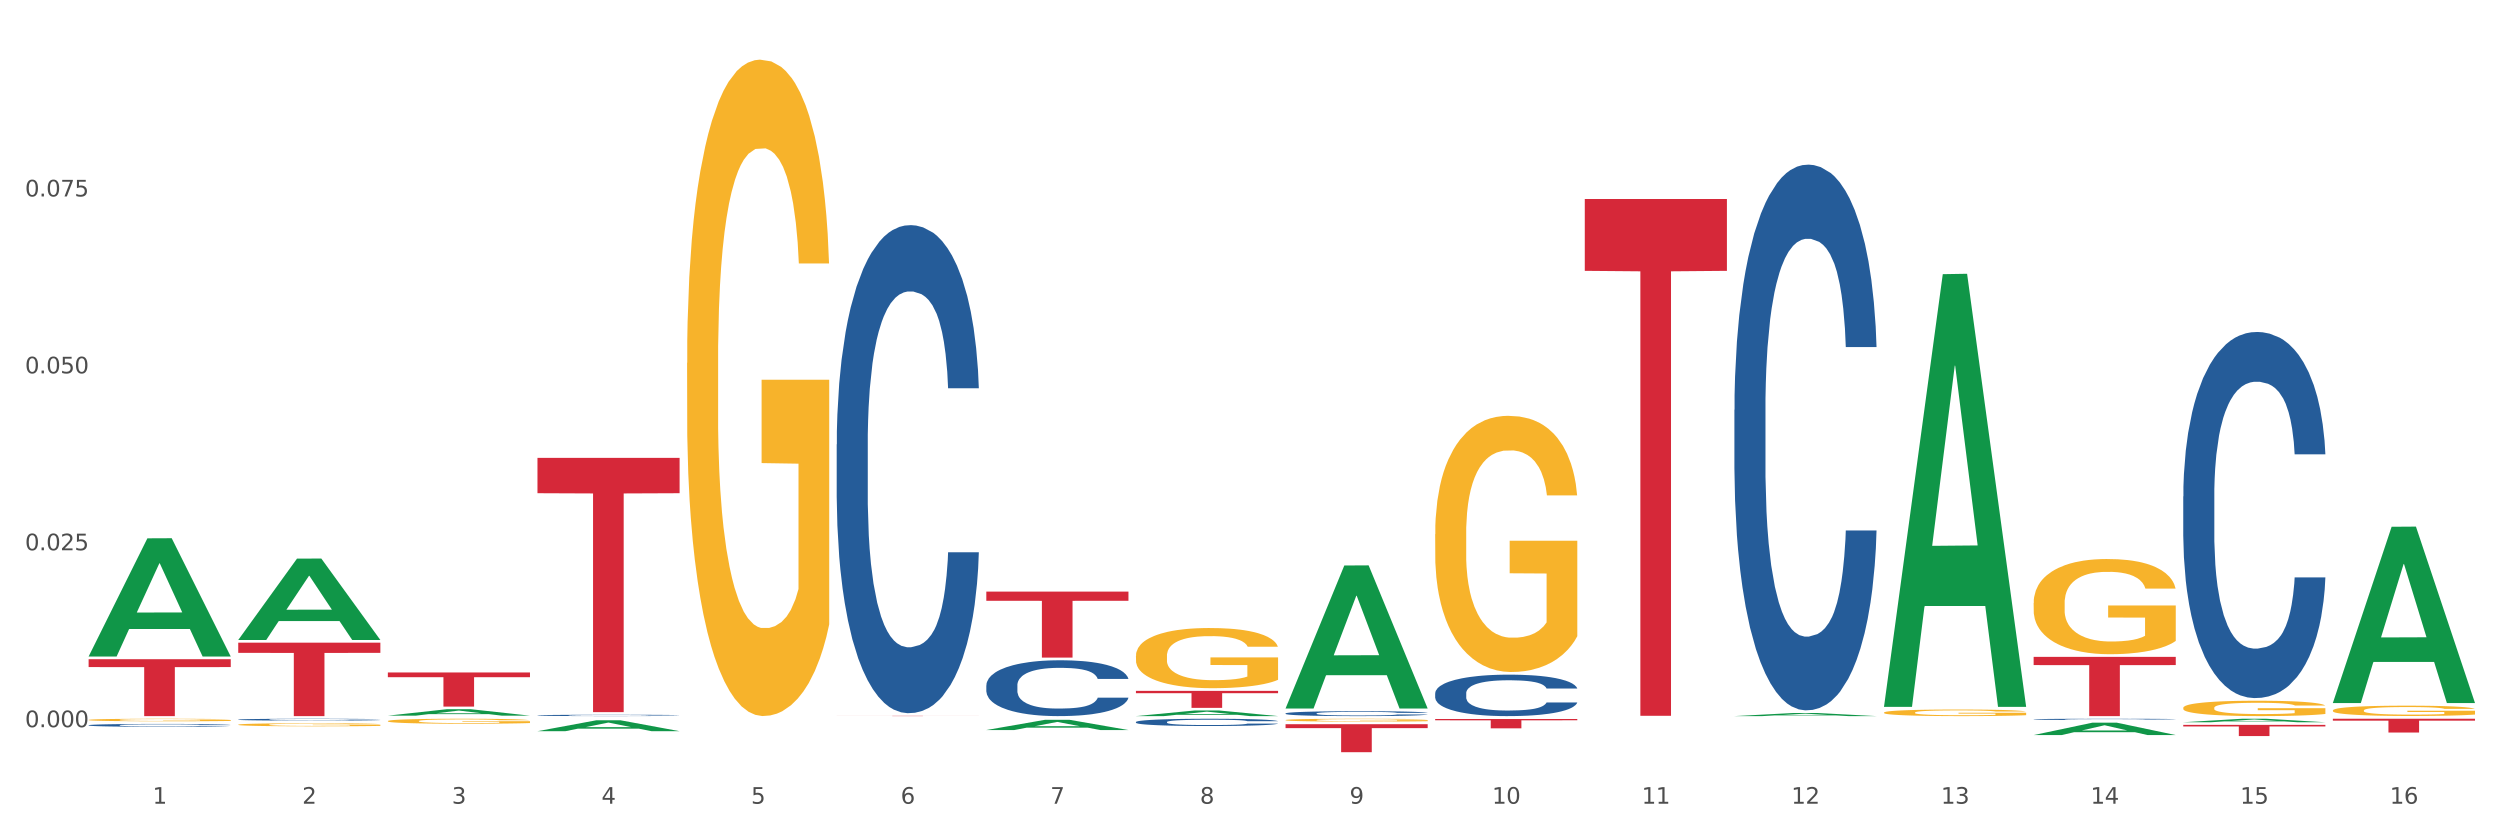 <?xml version="1.0" encoding="utf-8" standalone="no"?>
<!DOCTYPE svg PUBLIC "-//W3C//DTD SVG 1.1//EN"
  "http://www.w3.org/Graphics/SVG/1.1/DTD/svg11.dtd">
<svg xmlns:xlink="http://www.w3.org/1999/xlink" width="1080pt" height="360pt" viewBox="0 0 1080 360" xmlns="http://www.w3.org/2000/svg" version="1.1">
 <rect x="0" y="0" width="1080" height="360" fill="#333333" stroke="none"/>
 <defs>
  <style type="text/css">*{stroke-linejoin: round; stroke-linecap: butt}</style>
 </defs>
 <g id="figure_1">
  <g id="patch_1">
   <path d="M 0 360 
L 1080 360 
L 1080 0 
L 0 0 
z
" style="fill: #ffffff; stroke: #ffffff; stroke-linejoin: miter"/>
  </g>
  <g id="axes_1">
   <g id="matplotlib.axis_1">
    <g id="xtick_1">
     <g id="text_1">
      <!-- 1 -->
      <g style="fill: #4d4d4d" transform="translate(65.93 347.204) scale(0.096 -0.096)">
       <defs>
        <path id="DejaVuSans-31" d="M 794 531 
L 1825 531 
L 1825 4091 
L 703 3866 
L 703 4441 
L 1819 4666 
L 2450 4666 
L 2450 531 
L 3481 531 
L 3481 0 
L 794 0 
L 794 531 
z
" transform="scale(0.016)"/>
       </defs>
       <use xlink:href="#DejaVuSans-31"/>
      </g>
     </g>
    </g>
    <g id="xtick_2">
     <g id="text_2">
      <!-- 2 -->
      <g style="fill: #4d4d4d" transform="translate(130.565 347.204) scale(0.096 -0.096)">
       <defs>
        <path id="DejaVuSans-32" d="M 1228 531 
L 3431 531 
L 3431 0 
L 469 0 
L 469 531 
Q 828 903 1448 1529 
Q 2069 2156 2228 2338 
Q 2531 2678 2651 2914 
Q 2772 3150 2772 3378 
Q 2772 3750 2511 3984 
Q 2250 4219 1831 4219 
Q 1534 4219 1204 4116 
Q 875 4013 500 3803 
L 500 4441 
Q 881 4594 1212 4672 
Q 1544 4750 1819 4750 
Q 2544 4750 2975 4387 
Q 3406 4025 3406 3419 
Q 3406 3131 3298 2873 
Q 3191 2616 2906 2266 
Q 2828 2175 2409 1742 
Q 1991 1309 1228 531 
z
" transform="scale(0.016)"/>
       </defs>
       <use xlink:href="#DejaVuSans-32"/>
      </g>
     </g>
    </g>
    <g id="xtick_3">
     <g id="text_3">
      <!-- 3 -->
      <g style="fill: #4d4d4d" transform="translate(195.199 347.204) scale(0.096 -0.096)">
       <defs>
        <path id="DejaVuSans-33" d="M 2597 2516 
Q 3050 2419 3304 2112 
Q 3559 1806 3559 1356 
Q 3559 666 3084 287 
Q 2609 -91 1734 -91 
Q 1441 -91 1130 -33 
Q 819 25 488 141 
L 488 750 
Q 750 597 1062 519 
Q 1375 441 1716 441 
Q 2309 441 2620 675 
Q 2931 909 2931 1356 
Q 2931 1769 2642 2001 
Q 2353 2234 1838 2234 
L 1294 2234 
L 1294 2753 
L 1863 2753 
Q 2328 2753 2575 2939 
Q 2822 3125 2822 3475 
Q 2822 3834 2567 4026 
Q 2313 4219 1838 4219 
Q 1578 4219 1281 4162 
Q 984 4106 628 3988 
L 628 4550 
Q 988 4650 1302 4700 
Q 1616 4750 1894 4750 
Q 2613 4750 3031 4423 
Q 3450 4097 3450 3541 
Q 3450 3153 3228 2886 
Q 3006 2619 2597 2516 
z
" transform="scale(0.016)"/>
       </defs>
       <use xlink:href="#DejaVuSans-33"/>
      </g>
     </g>
    </g>
    <g id="xtick_4">
     <g id="text_4">
      <!-- 4 -->
      <g style="fill: #4d4d4d" transform="translate(259.833 347.204) scale(0.096 -0.096)">
       <defs>
        <path id="DejaVuSans-34" d="M 2419 4116 
L 825 1625 
L 2419 1625 
L 2419 4116 
z
M 2253 4666 
L 3047 4666 
L 3047 1625 
L 3713 1625 
L 3713 1100 
L 3047 1100 
L 3047 0 
L 2419 0 
L 2419 1100 
L 313 1100 
L 313 1709 
L 2253 4666 
z
" transform="scale(0.016)"/>
       </defs>
       <use xlink:href="#DejaVuSans-34"/>
      </g>
     </g>
    </g>
    <g id="xtick_5">
     <g id="text_5">
      <!-- 5 -->
      <g style="fill: #4d4d4d" transform="translate(324.467 347.204) scale(0.096 -0.096)">
       <defs>
        <path id="DejaVuSans-35" d="M 691 4666 
L 3169 4666 
L 3169 4134 
L 1269 4134 
L 1269 2991 
Q 1406 3038 1543 3061 
Q 1681 3084 1819 3084 
Q 2600 3084 3056 2656 
Q 3513 2228 3513 1497 
Q 3513 744 3044 326 
Q 2575 -91 1722 -91 
Q 1428 -91 1123 -41 
Q 819 9 494 109 
L 494 744 
Q 775 591 1075 516 
Q 1375 441 1709 441 
Q 2250 441 2565 725 
Q 2881 1009 2881 1497 
Q 2881 1984 2565 2268 
Q 2250 2553 1709 2553 
Q 1456 2553 1204 2497 
Q 953 2441 691 2322 
L 691 4666 
z
" transform="scale(0.016)"/>
       </defs>
       <use xlink:href="#DejaVuSans-35"/>
      </g>
     </g>
    </g>
    <g id="xtick_6">
     <g id="text_6">
      <!-- 6 -->
      <g style="fill: #4d4d4d" transform="translate(389.102 347.204) scale(0.096 -0.096)">
       <defs>
        <path id="DejaVuSans-36" d="M 2113 2584 
Q 1688 2584 1439 2293 
Q 1191 2003 1191 1497 
Q 1191 994 1439 701 
Q 1688 409 2113 409 
Q 2538 409 2786 701 
Q 3034 994 3034 1497 
Q 3034 2003 2786 2293 
Q 2538 2584 2113 2584 
z
M 3366 4563 
L 3366 3988 
Q 3128 4100 2886 4159 
Q 2644 4219 2406 4219 
Q 1781 4219 1451 3797 
Q 1122 3375 1075 2522 
Q 1259 2794 1537 2939 
Q 1816 3084 2150 3084 
Q 2853 3084 3261 2657 
Q 3669 2231 3669 1497 
Q 3669 778 3244 343 
Q 2819 -91 2113 -91 
Q 1303 -91 875 529 
Q 447 1150 447 2328 
Q 447 3434 972 4092 
Q 1497 4750 2381 4750 
Q 2619 4750 2861 4703 
Q 3103 4656 3366 4563 
z
" transform="scale(0.016)"/>
       </defs>
       <use xlink:href="#DejaVuSans-36"/>
      </g>
     </g>
    </g>
    <g id="xtick_7">
     <g id="text_7">
      <!-- 7 -->
      <g style="fill: #4d4d4d" transform="translate(453.736 347.204) scale(0.096 -0.096)">
       <defs>
        <path id="DejaVuSans-37" d="M 525 4666 
L 3525 4666 
L 3525 4397 
L 1831 0 
L 1172 0 
L 2766 4134 
L 525 4134 
L 525 4666 
z
" transform="scale(0.016)"/>
       </defs>
       <use xlink:href="#DejaVuSans-37"/>
      </g>
     </g>
    </g>
    <g id="xtick_8">
     <g id="text_8">
      <!-- 8 -->
      <g style="fill: #4d4d4d" transform="translate(518.37 347.204) scale(0.096 -0.096)">
       <defs>
        <path id="DejaVuSans-38" d="M 2034 2216 
Q 1584 2216 1326 1975 
Q 1069 1734 1069 1313 
Q 1069 891 1326 650 
Q 1584 409 2034 409 
Q 2484 409 2743 651 
Q 3003 894 3003 1313 
Q 3003 1734 2745 1975 
Q 2488 2216 2034 2216 
z
M 1403 2484 
Q 997 2584 770 2862 
Q 544 3141 544 3541 
Q 544 4100 942 4425 
Q 1341 4750 2034 4750 
Q 2731 4750 3128 4425 
Q 3525 4100 3525 3541 
Q 3525 3141 3298 2862 
Q 3072 2584 2669 2484 
Q 3125 2378 3379 2068 
Q 3634 1759 3634 1313 
Q 3634 634 3220 271 
Q 2806 -91 2034 -91 
Q 1263 -91 848 271 
Q 434 634 434 1313 
Q 434 1759 690 2068 
Q 947 2378 1403 2484 
z
M 1172 3481 
Q 1172 3119 1398 2916 
Q 1625 2713 2034 2713 
Q 2441 2713 2670 2916 
Q 2900 3119 2900 3481 
Q 2900 3844 2670 4047 
Q 2441 4250 2034 4250 
Q 1625 4250 1398 4047 
Q 1172 3844 1172 3481 
z
" transform="scale(0.016)"/>
       </defs>
       <use xlink:href="#DejaVuSans-38"/>
      </g>
     </g>
    </g>
    <g id="xtick_9">
     <g id="text_9">
      <!-- 9 -->
      <g style="fill: #4d4d4d" transform="translate(583.005 347.204) scale(0.096 -0.096)">
       <defs>
        <path id="DejaVuSans-39" d="M 703 97 
L 703 672 
Q 941 559 1184 500 
Q 1428 441 1663 441 
Q 2288 441 2617 861 
Q 2947 1281 2994 2138 
Q 2813 1869 2534 1725 
Q 2256 1581 1919 1581 
Q 1219 1581 811 2004 
Q 403 2428 403 3163 
Q 403 3881 828 4315 
Q 1253 4750 1959 4750 
Q 2769 4750 3195 4129 
Q 3622 3509 3622 2328 
Q 3622 1225 3098 567 
Q 2575 -91 1691 -91 
Q 1453 -91 1209 -44 
Q 966 3 703 97 
z
M 1959 2075 
Q 2384 2075 2632 2365 
Q 2881 2656 2881 3163 
Q 2881 3666 2632 3958 
Q 2384 4250 1959 4250 
Q 1534 4250 1286 3958 
Q 1038 3666 1038 3163 
Q 1038 2656 1286 2365 
Q 1534 2075 1959 2075 
z
" transform="scale(0.016)"/>
       </defs>
       <use xlink:href="#DejaVuSans-39"/>
      </g>
     </g>
    </g>
    <g id="xtick_10">
     <g id="text_10">
      <!-- 10 -->
      <g style="fill: #4d4d4d" transform="translate(644.585 347.204) scale(0.096 -0.096)">
       <defs>
        <path id="DejaVuSans-30" d="M 2034 4250 
Q 1547 4250 1301 3770 
Q 1056 3291 1056 2328 
Q 1056 1369 1301 889 
Q 1547 409 2034 409 
Q 2525 409 2770 889 
Q 3016 1369 3016 2328 
Q 3016 3291 2770 3770 
Q 2525 4250 2034 4250 
z
M 2034 4750 
Q 2819 4750 3233 4129 
Q 3647 3509 3647 2328 
Q 3647 1150 3233 529 
Q 2819 -91 2034 -91 
Q 1250 -91 836 529 
Q 422 1150 422 2328 
Q 422 3509 836 4129 
Q 1250 4750 2034 4750 
z
" transform="scale(0.016)"/>
       </defs>
       <use xlink:href="#DejaVuSans-31"/>
       <use xlink:href="#DejaVuSans-30" transform="translate(63.623 0)"/>
      </g>
     </g>
    </g>
    <g id="xtick_11">
     <g id="text_11">
      <!-- 11 -->
      <g style="fill: #4d4d4d" transform="translate(709.219 347.204) scale(0.096 -0.096)">
       <use xlink:href="#DejaVuSans-31"/>
       <use xlink:href="#DejaVuSans-31" transform="translate(63.623 0)"/>
      </g>
     </g>
    </g>
    <g id="xtick_12">
     <g id="text_12">
      <!-- 12 -->
      <g style="fill: #4d4d4d" transform="translate(773.854 347.204) scale(0.096 -0.096)">
       <use xlink:href="#DejaVuSans-31"/>
       <use xlink:href="#DejaVuSans-32" transform="translate(63.623 0)"/>
      </g>
     </g>
    </g>
    <g id="xtick_13">
     <g id="text_13">
      <!-- 13 -->
      <g style="fill: #4d4d4d" transform="translate(838.488 347.204) scale(0.096 -0.096)">
       <use xlink:href="#DejaVuSans-31"/>
       <use xlink:href="#DejaVuSans-33" transform="translate(63.623 0)"/>
      </g>
     </g>
    </g>
    <g id="xtick_14">
     <g id="text_14">
      <!-- 14 -->
      <g style="fill: #4d4d4d" transform="translate(903.122 347.204) scale(0.096 -0.096)">
       <use xlink:href="#DejaVuSans-31"/>
       <use xlink:href="#DejaVuSans-34" transform="translate(63.623 0)"/>
      </g>
     </g>
    </g>
    <g id="xtick_15">
     <g id="text_15">
      <!-- 15 -->
      <g style="fill: #4d4d4d" transform="translate(967.756 347.204) scale(0.096 -0.096)">
       <use xlink:href="#DejaVuSans-31"/>
       <use xlink:href="#DejaVuSans-35" transform="translate(63.623 0)"/>
      </g>
     </g>
    </g>
    <g id="xtick_16">
     <g id="text_16">
      <!-- 16 -->
      <g style="fill: #4d4d4d" transform="translate(1032.391 347.204) scale(0.096 -0.096)">
       <use xlink:href="#DejaVuSans-31"/>
       <use xlink:href="#DejaVuSans-36" transform="translate(63.623 0)"/>
      </g>
     </g>
    </g>
    <g id="xtick_17"/>
    <g id="xtick_18"/>
    <g id="xtick_19"/>
    <g id="xtick_20"/>
    <g id="xtick_21"/>
    <g id="xtick_22"/>
    <g id="xtick_23"/>
    <g id="xtick_24"/>
    <g id="xtick_25"/>
    <g id="xtick_26"/>
    <g id="xtick_27"/>
    <g id="xtick_28"/>
    <g id="xtick_29"/>
    <g id="xtick_30"/>
    <g id="xtick_31"/>
   </g>
   <g id="matplotlib.axis_2">
    <g id="ytick_1">
     <g id="text_17">
      <!-- 0.000 -->
      <g style="fill: #4d4d4d" transform="translate(10.8 314.146) scale(0.096 -0.096)">
       <defs>
        <path id="DejaVuSans-2e" d="M 684 794 
L 1344 794 
L 1344 0 
L 684 0 
L 684 794 
z
" transform="scale(0.016)"/>
       </defs>
       <use xlink:href="#DejaVuSans-30"/>
       <use xlink:href="#DejaVuSans-2e" transform="translate(63.623 0)"/>
       <use xlink:href="#DejaVuSans-30" transform="translate(95.41 0)"/>
       <use xlink:href="#DejaVuSans-30" transform="translate(159.033 0)"/>
       <use xlink:href="#DejaVuSans-30" transform="translate(222.656 0)"/>
      </g>
     </g>
    </g>
    <g id="ytick_2">
     <g id="text_18">
      <!-- 0.025 -->
      <g style="fill: #4d4d4d" transform="translate(10.8 237.721) scale(0.096 -0.096)">
       <use xlink:href="#DejaVuSans-30"/>
       <use xlink:href="#DejaVuSans-2e" transform="translate(63.623 0)"/>
       <use xlink:href="#DejaVuSans-30" transform="translate(95.41 0)"/>
       <use xlink:href="#DejaVuSans-32" transform="translate(159.033 0)"/>
       <use xlink:href="#DejaVuSans-35" transform="translate(222.656 0)"/>
      </g>
     </g>
    </g>
    <g id="ytick_3">
     <g id="text_19">
      <!-- 0.050 -->
      <g style="fill: #4d4d4d" transform="translate(10.8 161.295) scale(0.096 -0.096)">
       <use xlink:href="#DejaVuSans-30"/>
       <use xlink:href="#DejaVuSans-2e" transform="translate(63.623 0)"/>
       <use xlink:href="#DejaVuSans-30" transform="translate(95.41 0)"/>
       <use xlink:href="#DejaVuSans-35" transform="translate(159.033 0)"/>
       <use xlink:href="#DejaVuSans-30" transform="translate(222.656 0)"/>
      </g>
     </g>
    </g>
    <g id="ytick_4">
     <g id="text_20">
      <!-- 0.075 -->
      <g style="fill: #4d4d4d" transform="translate(10.8 84.87) scale(0.096 -0.096)">
       <use xlink:href="#DejaVuSans-30"/>
       <use xlink:href="#DejaVuSans-2e" transform="translate(63.623 0)"/>
       <use xlink:href="#DejaVuSans-30" transform="translate(95.41 0)"/>
       <use xlink:href="#DejaVuSans-37" transform="translate(159.033 0)"/>
       <use xlink:href="#DejaVuSans-35" transform="translate(222.656 0)"/>
      </g>
     </g>
    </g>
    <g id="ytick_5"/>
    <g id="ytick_6"/>
    <g id="ytick_7"/>
    <g id="ytick_8"/>
   </g>
   <g id="PolyCollection_1">
    <path d="M 38.283 283.529 
L 38.346 283.481 
L 63.667 232.555 
L 74.175 232.507 
L 99.686 283.625 
L 87.532 283.625 
L 82.024 271.721 
L 55.881 271.721 
L 55.691 271.913 
L 50.374 283.625 
L 38.283 283.625 
L 38.283 283.529 
L 59.173 264.618 
L 78.733 264.57 
L 69.048 243.403 
L 68.921 243.307 
L 68.794 243.451 
L 59.109 264.57 
L 59.173 264.618 
L 38.283 283.529 
z
" clip-path="url(#pc169b7e7e4)" style="fill: #109648"/>
    <path d="M 1007.797 310.499 
L 1069.2 310.499 
L 1069.2 311.328 
L 1045.046 311.333 
L 1045.046 316.462 
L 1031.806 316.462 
L 1031.806 311.333 
L 1007.797 311.328 
L 1007.797 310.505 
L 1007.797 310.499 
z
" clip-path="url(#pc169b7e7e4)" style="fill: #d62839"/>
    <path d="M 943.163 313.147 
L 1004.566 313.147 
L 1004.566 313.82 
L 980.412 313.825 
L 980.412 317.993 
L 967.171 317.993 
L 967.171 313.825 
L 943.163 313.82 
L 943.163 313.151 
L 943.163 313.147 
z
" clip-path="url(#pc169b7e7e4)" style="fill: #d62839"/>
    <path d="M 878.529 283.764 
L 939.931 283.764 
L 939.931 287.321 
L 915.778 287.345 
L 915.778 309.36 
L 902.537 309.36 
L 902.537 287.345 
L 878.529 287.321 
L 878.529 283.788 
L 878.529 283.764 
z
" clip-path="url(#pc169b7e7e4)" style="fill: #d62839"/>
    <path d="M 684.626 85.975 
L 746.029 85.975 
L 746.029 117.001 
L 721.875 117.211 
L 721.875 309.238 
L 708.634 309.238 
L 708.634 117.211 
L 684.626 117.001 
L 684.626 86.184 
L 684.626 85.975 
z
" clip-path="url(#pc169b7e7e4)" style="fill: #d62839"/>
    <path d="M 619.992 310.608 
L 681.394 310.608 
L 681.394 311.169 
L 657.241 311.173 
L 657.241 314.647 
L 644 314.647 
L 644 311.173 
L 619.992 311.169 
L 619.992 310.611 
L 619.992 310.608 
z
" clip-path="url(#pc169b7e7e4)" style="fill: #d62839"/>
    <path d="M 555.357 312.868 
L 616.76 312.868 
L 616.76 314.547 
L 592.606 314.558 
L 592.606 324.95 
L 579.365 324.95 
L 579.365 314.558 
L 555.357 314.547 
L 555.357 312.879 
L 555.357 312.868 
z
" clip-path="url(#pc169b7e7e4)" style="fill: #d62839"/>
    <path d="M 490.723 298.445 
L 552.126 298.445 
L 552.126 299.465 
L 527.972 299.472 
L 527.972 305.786 
L 514.731 305.786 
L 514.731 299.472 
L 490.723 299.465 
L 490.723 298.452 
L 490.723 298.445 
z
" clip-path="url(#pc169b7e7e4)" style="fill: #d62839"/>
    <path d="M 426.089 255.57 
L 487.491 255.57 
L 487.491 259.534 
L 463.338 259.561 
L 463.338 284.095 
L 450.097 284.095 
L 450.097 259.561 
L 426.089 259.534 
L 426.089 255.597 
L 426.089 255.57 
z
" clip-path="url(#pc169b7e7e4)" style="fill: #d62839"/>
    <path d="M 361.454 309.243 
L 422.857 309.243 
L 422.857 309.26 
L 398.703 309.26 
L 398.703 309.36 
L 385.463 309.36 
L 385.463 309.26 
L 361.454 309.26 
L 361.454 309.244 
L 361.454 309.243 
z
" clip-path="url(#pc169b7e7e4)" style="fill: #d62839"/>
    <path d="M 232.186 197.802 
L 293.588 197.802 
L 293.588 213.065 
L 269.435 213.168 
L 269.435 307.634 
L 256.194 307.634 
L 256.194 213.168 
L 232.186 213.065 
L 232.186 197.905 
L 232.186 197.802 
z
" clip-path="url(#pc169b7e7e4)" style="fill: #d62839"/>
    <path d="M 38.283 311.006 
L 38.355 311.005 
L 38.355 310.969 
L 38.5 310.938 
L 39.225 310.863 
L 40.313 310.801 
L 41.11 310.768 
L 41.908 310.741 
L 42.85 310.714 
L 44.01 310.686 
L 46.112 310.644 
L 47.417 310.623 
L 49.012 310.601 
L 51.912 310.569 
L 54.014 310.551 
L 56.189 310.536 
L 59.741 310.518 
L 62.061 310.51 
L 64.526 310.504 
L 67.498 310.5 
L 69.745 310.499 
L 74.675 310.502 
L 78.88 310.511 
L 80.91 310.518 
L 83.519 310.53 
L 84.897 310.538 
L 87.144 310.554 
L 89.464 310.575 
L 91.059 310.593 
L 93.451 310.627 
L 95.263 310.661 
L 96.931 310.704 
L 97.801 310.733 
L 98.453 310.76 
L 99.033 310.791 
L 99.613 310.84 
L 86.564 310.84 
L 86.057 310.805 
L 85.259 310.772 
L 84.099 310.74 
L 83.084 310.72 
L 81.345 310.695 
L 79.75 310.679 
L 78.082 310.666 
L 76.052 310.656 
L 74.458 310.651 
L 72.21 310.647 
L 67.788 310.648 
L 64.816 310.656 
L 62.786 310.666 
L 61.481 310.676 
L 60.321 310.686 
L 59.016 310.7 
L 57.494 310.721 
L 56.407 310.74 
L 55.319 310.764 
L 54.449 310.788 
L 53.652 310.816 
L 52.999 310.846 
L 52.492 310.877 
L 52.057 310.915 
L 51.694 310.978 
L 51.694 311.116 
L 51.839 311.147 
L 52.202 311.188 
L 52.637 311.219 
L 53.362 311.256 
L 54.014 311.281 
L 55.247 311.317 
L 56.624 311.347 
L 57.711 311.366 
L 58.799 311.382 
L 60.684 311.404 
L 62.786 311.423 
L 64.598 311.434 
L 67.063 311.444 
L 68.731 311.448 
L 70.18 311.45 
L 73.733 311.45 
L 76.27 311.447 
L 79.097 311.44 
L 81.272 311.431 
L 83.084 311.42 
L 85.114 311.401 
L 86.419 311.384 
L 86.419 311.175 
L 70.47 311.174 
L 70.47 311.034 
L 99.686 311.034 
L 99.686 311.444 
L 98.453 311.465 
L 97.076 311.484 
L 95.626 311.501 
L 93.451 311.522 
L 90.841 311.542 
L 88.521 311.556 
L 86.057 311.568 
L 83.157 311.579 
L 79.387 311.589 
L 77.067 311.593 
L 74.168 311.596 
L 70.76 311.597 
L 67.788 311.595 
L 64.888 311.59 
L 61.844 311.581 
L 58.871 311.568 
L 56.624 311.555 
L 54.377 311.539 
L 51.984 311.518 
L 50.1 311.498 
L 48.65 311.48 
L 47.055 311.457 
L 45.315 311.427 
L 44.01 311.399 
L 42.85 311.371 
L 41.618 311.335 
L 40.748 311.304 
L 39.878 311.265 
L 39.37 311.236 
L 38.79 311.191 
L 38.355 311.128 
L 38.283 311.006 
z
" clip-path="url(#pc169b7e7e4)" style="fill: #f7b32b"/>
    <path d="M 167.552 290.494 
L 228.954 290.494 
L 228.954 292.544 
L 204.801 292.558 
L 204.801 305.246 
L 191.56 305.246 
L 191.56 292.558 
L 167.552 292.544 
L 167.552 290.508 
L 167.552 290.494 
z
" clip-path="url(#pc169b7e7e4)" style="fill: #d62839"/>
    <path d="M 878.529 310.746 
L 878.601 310.746 
L 878.601 310.732 
L 878.819 310.712 
L 879.618 310.677 
L 880.634 310.651 
L 882.376 310.62 
L 883.319 310.607 
L 884.553 310.592 
L 887.093 310.568 
L 889.996 310.548 
L 892.029 310.537 
L 893.553 310.53 
L 896.964 310.518 
L 898.924 310.512 
L 900.956 310.508 
L 902.698 310.505 
L 905.601 310.501 
L 907.924 310.5 
L 910.609 310.499 
L 912.859 310.5 
L 915.835 310.502 
L 920.19 310.508 
L 921.859 310.511 
L 924.109 310.517 
L 926.432 310.525 
L 928.319 310.533 
L 930.496 310.545 
L 932.746 310.56 
L 934.923 310.579 
L 936.448 310.596 
L 937.681 310.615 
L 938.77 310.638 
L 939.569 310.662 
L 939.931 310.683 
L 926.649 310.683 
L 926.286 310.664 
L 925.561 310.644 
L 924.835 310.631 
L 924.036 310.62 
L 922.803 310.607 
L 921.714 310.599 
L 919.899 310.589 
L 918.23 310.583 
L 916.851 310.58 
L 915.182 310.577 
L 911.625 310.574 
L 909.085 310.574 
L 907.488 310.575 
L 905.529 310.577 
L 903.859 310.581 
L 901.9 310.587 
L 900.375 310.593 
L 898.851 310.602 
L 897.98 310.608 
L 896.674 310.619 
L 895.803 310.628 
L 894.642 310.644 
L 893.988 310.655 
L 892.827 310.683 
L 892.319 310.704 
L 892.101 310.719 
L 891.956 310.735 
L 891.956 310.813 
L 892.392 310.849 
L 892.754 310.864 
L 893.335 310.881 
L 894.424 310.903 
L 896.021 310.924 
L 897.69 310.94 
L 899.069 310.95 
L 900.375 310.957 
L 901.682 310.962 
L 903.279 310.967 
L 904.585 310.97 
L 906.545 310.973 
L 908.867 310.975 
L 910.682 310.975 
L 914.383 310.972 
L 916.053 310.97 
L 917.649 310.966 
L 919.391 310.961 
L 920.77 310.955 
L 921.569 310.95 
L 922.875 310.94 
L 923.891 310.93 
L 924.762 310.919 
L 925.343 310.909 
L 925.996 310.894 
L 926.504 310.877 
L 926.649 310.868 
L 939.931 310.868 
L 939.641 310.886 
L 939.133 310.903 
L 938.117 310.927 
L 937.319 310.94 
L 936.085 310.957 
L 934.778 310.971 
L 932.964 310.987 
L 931.294 310.998 
L 929.552 311.008 
L 927.665 311.017 
L 924.254 311.03 
L 923.02 311.033 
L 920.407 311.039 
L 918.375 311.043 
L 915.399 311.046 
L 912.351 311.048 
L 909.158 311.049 
L 906.327 311.048 
L 903.206 311.045 
L 901.246 311.042 
L 899.069 311.037 
L 896.529 311.03 
L 894.134 311.022 
L 891.884 311.012 
L 889.779 311 
L 887.819 310.987 
L 885.279 310.966 
L 883.392 310.944 
L 882.013 310.925 
L 881.069 310.908 
L 880.126 310.887 
L 879.618 310.873 
L 878.819 310.838 
L 878.529 310.805 
L 878.529 310.746 
z
" clip-path="url(#pc169b7e7e4)" style="fill: #255c99"/>
    <path d="M 749.26 177.049 
L 749.333 176.834 
L 749.333 170.805 
L 749.551 162.623 
L 750.349 147.552 
L 751.365 136.14 
L 753.107 122.791 
L 754.051 117.193 
L 755.284 110.949 
L 757.825 100.83 
L 760.728 92.218 
L 762.76 87.481 
L 764.284 84.467 
L 767.696 79.084 
L 769.655 76.716 
L 771.687 74.778 
L 773.429 73.486 
L 776.333 71.979 
L 778.655 71.333 
L 781.341 71.118 
L 783.591 71.333 
L 786.566 72.194 
L 790.921 74.778 
L 792.59 76.285 
L 794.84 78.869 
L 797.163 82.314 
L 799.05 85.758 
L 801.227 90.711 
L 803.477 97.17 
L 805.655 105.351 
L 807.179 112.887 
L 808.413 120.854 
L 809.502 130.542 
L 810.3 141.093 
L 810.663 149.92 
L 797.381 149.92 
L 797.018 141.954 
L 796.292 133.341 
L 795.566 127.528 
L 794.768 122.791 
L 793.534 117.409 
L 792.445 113.964 
L 790.631 109.873 
L 788.961 107.289 
L 787.582 105.782 
L 785.913 104.49 
L 782.357 103.198 
L 779.816 103.198 
L 778.22 103.629 
L 776.26 104.706 
L 774.591 106.213 
L 772.631 108.796 
L 771.107 111.595 
L 769.583 115.256 
L 768.712 117.839 
L 767.405 122.576 
L 766.534 126.452 
L 765.373 133.126 
L 764.72 137.863 
L 763.558 150.135 
L 763.05 159.178 
L 762.833 165.422 
L 762.688 172.312 
L 762.688 205.9 
L 763.123 220.972 
L 763.486 227.431 
L 764.067 234.751 
L 765.155 244.225 
L 766.752 253.483 
L 768.421 260.158 
L 769.8 264.249 
L 771.107 267.263 
L 772.413 269.631 
L 774.01 271.784 
L 775.316 273.076 
L 777.276 274.368 
L 779.599 275.014 
L 781.413 275.014 
L 785.115 273.937 
L 786.784 272.861 
L 788.381 271.354 
L 790.123 268.985 
L 791.502 266.402 
L 792.3 264.464 
L 793.607 260.373 
L 794.623 256.067 
L 795.494 251.115 
L 796.074 246.809 
L 796.727 240.349 
L 797.236 233.029 
L 797.381 229.153 
L 810.663 229.153 
L 810.373 236.904 
L 809.864 244.44 
L 808.848 254.56 
L 808.05 260.373 
L 806.816 267.478 
L 805.51 273.507 
L 803.695 280.181 
L 802.026 285.133 
L 800.284 289.44 
L 798.397 293.315 
L 794.986 298.698 
L 793.752 300.205 
L 791.139 302.789 
L 789.107 304.296 
L 786.131 305.803 
L 783.082 306.664 
L 779.889 306.879 
L 777.058 306.449 
L 773.937 305.157 
L 771.978 303.865 
L 769.8 301.927 
L 767.26 298.913 
L 764.865 295.253 
L 762.615 290.947 
L 760.51 285.995 
L 758.55 280.397 
L 756.01 271.138 
L 754.123 262.095 
L 752.744 253.698 
L 751.801 246.593 
L 750.857 237.55 
L 750.349 231.306 
L 749.551 216.235 
L 749.26 202.24 
L 749.26 177.049 
z
" clip-path="url(#pc169b7e7e4)" style="fill: #255c99"/>
    <path d="M 619.992 299.496 
L 620.064 299.48 
L 620.064 299.022 
L 620.282 298.4 
L 621.08 297.255 
L 622.096 296.388 
L 623.838 295.374 
L 624.782 294.949 
L 626.016 294.474 
L 628.556 293.706 
L 631.459 293.051 
L 633.492 292.691 
L 635.016 292.462 
L 638.427 292.053 
L 640.387 291.874 
L 642.419 291.726 
L 644.161 291.628 
L 647.064 291.514 
L 649.387 291.465 
L 652.072 291.448 
L 654.322 291.465 
L 657.298 291.53 
L 661.653 291.726 
L 663.322 291.841 
L 665.572 292.037 
L 667.894 292.299 
L 669.781 292.561 
L 671.959 292.937 
L 674.209 293.428 
L 676.386 294.049 
L 677.91 294.622 
L 679.144 295.227 
L 680.233 295.963 
L 681.031 296.765 
L 681.394 297.435 
L 668.112 297.435 
L 667.749 296.83 
L 667.023 296.176 
L 666.298 295.734 
L 665.499 295.374 
L 664.265 294.965 
L 663.177 294.703 
L 661.362 294.393 
L 659.693 294.196 
L 658.314 294.082 
L 656.644 293.984 
L 653.088 293.886 
L 650.548 293.886 
L 648.951 293.918 
L 646.991 294 
L 645.322 294.115 
L 643.362 294.311 
L 641.838 294.524 
L 640.314 294.802 
L 639.443 294.998 
L 638.137 295.358 
L 637.266 295.652 
L 636.104 296.159 
L 635.451 296.519 
L 634.29 297.452 
L 633.782 298.139 
L 633.564 298.613 
L 633.419 299.136 
L 633.419 301.688 
L 633.854 302.833 
L 634.217 303.324 
L 634.798 303.88 
L 635.887 304.6 
L 637.483 305.303 
L 639.153 305.81 
L 640.532 306.121 
L 641.838 306.35 
L 643.145 306.53 
L 644.741 306.694 
L 646.048 306.792 
L 648.007 306.89 
L 650.33 306.939 
L 652.145 306.939 
L 655.846 306.857 
L 657.515 306.776 
L 659.112 306.661 
L 660.854 306.481 
L 662.233 306.285 
L 663.032 306.138 
L 664.338 305.827 
L 665.354 305.5 
L 666.225 305.123 
L 666.806 304.796 
L 667.459 304.306 
L 667.967 303.749 
L 668.112 303.455 
L 681.394 303.455 
L 681.104 304.044 
L 680.596 304.616 
L 679.58 305.385 
L 678.781 305.827 
L 677.547 306.367 
L 676.241 306.825 
L 674.427 307.332 
L 672.757 307.708 
L 671.015 308.035 
L 669.128 308.33 
L 665.717 308.738 
L 664.483 308.853 
L 661.87 309.049 
L 659.838 309.164 
L 656.862 309.278 
L 653.814 309.344 
L 650.62 309.36 
L 647.79 309.327 
L 644.669 309.229 
L 642.709 309.131 
L 640.532 308.984 
L 637.991 308.755 
L 635.596 308.477 
L 633.346 308.15 
L 631.242 307.773 
L 629.282 307.348 
L 626.742 306.645 
L 624.855 305.958 
L 623.475 305.32 
L 622.532 304.78 
L 621.588 304.093 
L 621.08 303.618 
L 620.282 302.473 
L 619.992 301.41 
L 619.992 299.496 
z
" clip-path="url(#pc169b7e7e4)" style="fill: #255c99"/>
    <path d="M 555.357 308.191 
L 555.43 308.189 
L 555.43 308.135 
L 555.648 308.062 
L 556.446 307.926 
L 557.462 307.823 
L 559.204 307.703 
L 560.148 307.653 
L 561.381 307.596 
L 563.922 307.505 
L 566.825 307.428 
L 568.857 307.385 
L 570.381 307.358 
L 573.793 307.31 
L 575.752 307.288 
L 577.785 307.271 
L 579.526 307.259 
L 582.43 307.246 
L 584.752 307.24 
L 587.438 307.238 
L 589.688 307.24 
L 592.663 307.248 
L 597.018 307.271 
L 598.688 307.284 
L 600.938 307.308 
L 603.26 307.339 
L 605.147 307.37 
L 607.325 307.414 
L 609.575 307.472 
L 611.752 307.546 
L 613.276 307.614 
L 614.51 307.686 
L 615.599 307.773 
L 616.397 307.868 
L 616.76 307.947 
L 603.478 307.947 
L 603.115 307.875 
L 602.389 307.798 
L 601.663 307.746 
L 600.865 307.703 
L 599.631 307.655 
L 598.542 307.624 
L 596.728 307.587 
L 595.059 307.563 
L 593.68 307.55 
L 592.01 307.538 
L 588.454 307.527 
L 585.913 307.527 
L 584.317 307.53 
L 582.357 307.54 
L 580.688 307.554 
L 578.728 307.577 
L 577.204 307.602 
L 575.68 307.635 
L 574.809 307.658 
L 573.502 307.701 
L 572.631 307.736 
L 571.47 307.796 
L 570.817 307.839 
L 569.656 307.949 
L 569.148 308.031 
L 568.93 308.087 
L 568.785 308.149 
L 568.785 308.451 
L 569.22 308.587 
L 569.583 308.645 
L 570.164 308.711 
L 571.252 308.796 
L 572.849 308.879 
L 574.518 308.94 
L 575.897 308.976 
L 577.204 309.003 
L 578.51 309.025 
L 580.107 309.044 
L 581.414 309.056 
L 583.373 309.067 
L 585.696 309.073 
L 587.51 309.073 
L 591.212 309.064 
L 592.881 309.054 
L 594.478 309.04 
L 596.22 309.019 
L 597.599 308.996 
L 598.397 308.978 
L 599.704 308.941 
L 600.72 308.903 
L 601.591 308.858 
L 602.171 308.819 
L 602.825 308.761 
L 603.333 308.695 
L 603.478 308.66 
L 616.76 308.66 
L 616.47 308.73 
L 615.962 308.798 
L 614.945 308.889 
L 614.147 308.941 
L 612.913 309.005 
L 611.607 309.06 
L 609.792 309.12 
L 608.123 309.164 
L 606.381 309.203 
L 604.494 309.238 
L 601.083 309.286 
L 599.849 309.3 
L 597.236 309.323 
L 595.204 309.337 
L 592.228 309.35 
L 589.18 309.358 
L 585.986 309.36 
L 583.155 309.356 
L 580.035 309.345 
L 578.075 309.333 
L 575.897 309.315 
L 573.357 309.288 
L 570.962 309.255 
L 568.712 309.217 
L 566.607 309.172 
L 564.648 309.122 
L 562.107 309.038 
L 560.22 308.957 
L 558.841 308.881 
L 557.898 308.817 
L 556.954 308.736 
L 556.446 308.68 
L 555.648 308.544 
L 555.357 308.418 
L 555.357 308.191 
z
" clip-path="url(#pc169b7e7e4)" style="fill: #255c99"/>
    <path d="M 490.723 311.909 
L 490.796 311.906 
L 490.796 311.826 
L 491.013 311.717 
L 491.812 311.517 
L 492.828 311.365 
L 494.57 311.187 
L 495.513 311.112 
L 496.747 311.029 
L 499.287 310.895 
L 502.191 310.78 
L 504.223 310.717 
L 505.747 310.677 
L 509.158 310.605 
L 511.118 310.574 
L 513.15 310.548 
L 514.892 310.531 
L 517.795 310.51 
L 520.118 310.502 
L 522.803 310.499 
L 525.053 310.502 
L 528.029 310.513 
L 532.384 310.548 
L 534.053 310.568 
L 536.303 310.602 
L 538.626 310.648 
L 540.513 310.694 
L 542.69 310.76 
L 544.94 310.846 
L 547.118 310.955 
L 548.642 311.055 
L 549.876 311.161 
L 550.964 311.29 
L 551.763 311.431 
L 552.126 311.548 
L 538.844 311.548 
L 538.481 311.442 
L 537.755 311.327 
L 537.029 311.25 
L 536.231 311.187 
L 534.997 311.115 
L 533.908 311.069 
L 532.094 311.015 
L 530.424 310.981 
L 529.045 310.961 
L 527.376 310.943 
L 523.819 310.926 
L 521.279 310.926 
L 519.682 310.932 
L 517.723 310.946 
L 516.053 310.966 
L 514.094 311.001 
L 512.57 311.038 
L 511.045 311.087 
L 510.174 311.121 
L 508.868 311.184 
L 507.997 311.236 
L 506.836 311.325 
L 506.183 311.388 
L 505.021 311.551 
L 504.513 311.671 
L 504.296 311.755 
L 504.15 311.846 
L 504.15 312.293 
L 504.586 312.494 
L 504.949 312.58 
L 505.529 312.678 
L 506.618 312.804 
L 508.215 312.927 
L 509.884 313.016 
L 511.263 313.07 
L 512.57 313.11 
L 513.876 313.142 
L 515.473 313.171 
L 516.779 313.188 
L 518.739 313.205 
L 521.061 313.214 
L 522.876 313.214 
L 526.578 313.199 
L 528.247 313.185 
L 529.844 313.165 
L 531.586 313.133 
L 532.965 313.099 
L 533.763 313.073 
L 535.069 313.019 
L 536.085 312.961 
L 536.956 312.895 
L 537.537 312.838 
L 538.19 312.752 
L 538.698 312.655 
L 538.844 312.603 
L 552.126 312.603 
L 551.835 312.706 
L 551.327 312.806 
L 550.311 312.941 
L 549.513 313.019 
L 548.279 313.113 
L 546.972 313.193 
L 545.158 313.282 
L 543.489 313.348 
L 541.747 313.406 
L 539.86 313.457 
L 536.448 313.529 
L 535.215 313.549 
L 532.602 313.583 
L 530.569 313.603 
L 527.594 313.623 
L 524.545 313.635 
L 521.352 313.638 
L 518.521 313.632 
L 515.4 313.615 
L 513.441 313.598 
L 511.263 313.572 
L 508.723 313.532 
L 506.328 313.483 
L 504.078 313.426 
L 501.973 313.36 
L 500.013 313.285 
L 497.473 313.162 
L 495.586 313.042 
L 494.207 312.93 
L 493.263 312.835 
L 492.32 312.715 
L 491.812 312.632 
L 491.013 312.431 
L 490.723 312.245 
L 490.723 311.909 
z
" clip-path="url(#pc169b7e7e4)" style="fill: #255c99"/>
    <path d="M 426.089 296.074 
L 426.161 296.052 
L 426.161 295.435 
L 426.379 294.598 
L 427.177 293.055 
L 428.194 291.888 
L 429.936 290.522 
L 430.879 289.949 
L 432.113 289.31 
L 434.653 288.274 
L 437.556 287.393 
L 439.589 286.908 
L 441.113 286.6 
L 444.524 286.049 
L 446.484 285.806 
L 448.516 285.608 
L 450.258 285.476 
L 453.161 285.322 
L 455.484 285.256 
L 458.169 285.234 
L 460.419 285.256 
L 463.395 285.344 
L 467.75 285.608 
L 469.419 285.762 
L 471.669 286.027 
L 473.991 286.379 
L 475.879 286.732 
L 478.056 287.239 
L 480.306 287.9 
L 482.483 288.737 
L 484.008 289.508 
L 485.241 290.323 
L 486.33 291.315 
L 487.128 292.394 
L 487.491 293.298 
L 474.209 293.298 
L 473.846 292.482 
L 473.121 291.601 
L 472.395 291.006 
L 471.596 290.522 
L 470.362 289.971 
L 469.274 289.618 
L 467.459 289.2 
L 465.79 288.935 
L 464.411 288.781 
L 462.742 288.649 
L 459.185 288.516 
L 456.645 288.516 
L 455.048 288.561 
L 453.088 288.671 
L 451.419 288.825 
L 449.459 289.089 
L 447.935 289.376 
L 446.411 289.75 
L 445.54 290.015 
L 444.234 290.499 
L 443.363 290.896 
L 442.202 291.579 
L 441.548 292.064 
L 440.387 293.32 
L 439.879 294.245 
L 439.661 294.884 
L 439.516 295.589 
L 439.516 299.026 
L 439.952 300.569 
L 440.314 301.23 
L 440.895 301.979 
L 441.984 302.948 
L 443.581 303.896 
L 445.25 304.579 
L 446.629 304.997 
L 447.935 305.306 
L 449.242 305.548 
L 450.839 305.769 
L 452.145 305.901 
L 454.105 306.033 
L 456.427 306.099 
L 458.242 306.099 
L 461.943 305.989 
L 463.613 305.879 
L 465.209 305.725 
L 466.951 305.482 
L 468.33 305.218 
L 469.129 305.019 
L 470.435 304.601 
L 471.451 304.16 
L 472.322 303.653 
L 472.903 303.213 
L 473.556 302.552 
L 474.064 301.803 
L 474.209 301.406 
L 487.491 301.406 
L 487.201 302.199 
L 486.693 302.97 
L 485.677 304.006 
L 484.878 304.601 
L 483.645 305.328 
L 482.338 305.945 
L 480.524 306.628 
L 478.854 307.135 
L 477.112 307.575 
L 475.225 307.972 
L 471.814 308.523 
L 470.58 308.677 
L 467.967 308.941 
L 465.935 309.096 
L 462.959 309.25 
L 459.911 309.338 
L 456.717 309.36 
L 453.887 309.316 
L 450.766 309.184 
L 448.806 309.052 
L 446.629 308.853 
L 444.089 308.545 
L 441.693 308.17 
L 439.443 307.73 
L 437.339 307.223 
L 435.379 306.65 
L 432.839 305.703 
L 430.952 304.777 
L 429.573 303.918 
L 428.629 303.191 
L 427.686 302.265 
L 427.177 301.626 
L 426.379 300.084 
L 426.089 298.652 
L 426.089 296.074 
z
" clip-path="url(#pc169b7e7e4)" style="fill: #255c99"/>
    <path d="M 361.454 191.992 
L 361.527 191.799 
L 361.527 186.407 
L 361.745 179.09 
L 362.543 165.611 
L 363.559 155.406 
L 365.301 143.467 
L 366.245 138.46 
L 367.479 132.876 
L 370.019 123.826 
L 372.922 116.124 
L 374.954 111.887 
L 376.479 109.192 
L 379.89 104.378 
L 381.849 102.259 
L 383.882 100.526 
L 385.624 99.371 
L 388.527 98.023 
L 390.849 97.445 
L 393.535 97.253 
L 395.785 97.445 
L 398.761 98.216 
L 403.115 100.526 
L 404.785 101.874 
L 407.035 104.185 
L 409.357 107.266 
L 411.244 110.347 
L 413.422 114.776 
L 415.672 120.552 
L 417.849 127.87 
L 419.373 134.609 
L 420.607 141.734 
L 421.696 150.399 
L 422.494 159.834 
L 422.857 167.729 
L 409.575 167.729 
L 409.212 160.605 
L 408.486 152.902 
L 407.76 147.703 
L 406.962 143.467 
L 405.728 138.653 
L 404.64 135.572 
L 402.825 131.913 
L 401.156 129.603 
L 399.777 128.255 
L 398.107 127.099 
L 394.551 125.944 
L 392.011 125.944 
L 390.414 126.329 
L 388.454 127.292 
L 386.785 128.64 
L 384.825 130.951 
L 383.301 133.454 
L 381.777 136.727 
L 380.906 139.038 
L 379.599 143.274 
L 378.728 146.74 
L 377.567 152.71 
L 376.914 156.946 
L 375.753 167.922 
L 375.245 176.009 
L 375.027 181.594 
L 374.882 187.755 
L 374.882 217.795 
L 375.317 231.274 
L 375.68 237.05 
L 376.261 243.597 
L 377.349 252.07 
L 378.946 260.35 
L 380.616 266.319 
L 381.995 269.978 
L 383.301 272.674 
L 384.607 274.792 
L 386.204 276.717 
L 387.511 277.873 
L 389.47 279.028 
L 391.793 279.606 
L 393.607 279.606 
L 397.309 278.643 
L 398.978 277.68 
L 400.575 276.332 
L 402.317 274.214 
L 403.696 271.903 
L 404.494 270.17 
L 405.801 266.512 
L 406.817 262.661 
L 407.688 258.232 
L 408.268 254.381 
L 408.922 248.604 
L 409.43 242.057 
L 409.575 238.591 
L 422.857 238.591 
L 422.567 245.523 
L 422.059 252.263 
L 421.043 261.313 
L 420.244 266.512 
L 419.01 272.866 
L 417.704 278.258 
L 415.889 284.227 
L 414.22 288.656 
L 412.478 292.507 
L 410.591 295.973 
L 407.18 300.787 
L 405.946 302.135 
L 403.333 304.446 
L 401.301 305.794 
L 398.325 307.142 
L 395.277 307.912 
L 392.083 308.104 
L 389.253 307.719 
L 386.132 306.564 
L 384.172 305.409 
L 381.995 303.676 
L 379.454 300.98 
L 377.059 297.706 
L 374.809 293.855 
L 372.704 289.426 
L 370.745 284.42 
L 368.204 276.14 
L 366.317 268.052 
L 364.938 260.543 
L 363.995 254.188 
L 363.051 246.101 
L 362.543 240.516 
L 361.745 227.037 
L 361.454 214.521 
L 361.454 191.992 
z
" clip-path="url(#pc169b7e7e4)" style="fill: #255c99"/>
    <path d="M 232.186 309.037 
L 232.258 309.036 
L 232.258 309.021 
L 232.476 309.001 
L 233.275 308.963 
L 234.291 308.935 
L 236.033 308.902 
L 236.976 308.888 
L 238.21 308.872 
L 240.75 308.847 
L 243.654 308.826 
L 245.686 308.814 
L 247.21 308.806 
L 250.621 308.793 
L 252.581 308.787 
L 254.613 308.782 
L 256.355 308.779 
L 259.258 308.775 
L 261.581 308.774 
L 264.266 308.773 
L 266.516 308.774 
L 269.492 308.776 
L 273.847 308.782 
L 275.516 308.786 
L 277.766 308.792 
L 280.089 308.801 
L 281.976 308.81 
L 284.153 308.822 
L 286.403 308.838 
L 288.58 308.858 
L 290.105 308.877 
L 291.338 308.897 
L 292.427 308.921 
L 293.226 308.947 
L 293.588 308.969 
L 280.306 308.969 
L 279.943 308.949 
L 279.218 308.928 
L 278.492 308.914 
L 277.693 308.902 
L 276.46 308.888 
L 275.371 308.88 
L 273.556 308.87 
L 271.887 308.863 
L 270.508 308.859 
L 268.839 308.856 
L 265.282 308.853 
L 262.742 308.853 
L 261.145 308.854 
L 259.186 308.857 
L 257.516 308.86 
L 255.557 308.867 
L 254.032 308.874 
L 252.508 308.883 
L 251.637 308.889 
L 250.331 308.901 
L 249.46 308.911 
L 248.299 308.927 
L 247.645 308.939 
L 246.484 308.97 
L 245.976 308.992 
L 245.758 309.008 
L 245.613 309.025 
L 245.613 309.109 
L 246.049 309.146 
L 246.412 309.162 
L 246.992 309.18 
L 248.081 309.204 
L 249.678 309.227 
L 251.347 309.244 
L 252.726 309.254 
L 254.032 309.261 
L 255.339 309.267 
L 256.936 309.273 
L 258.242 309.276 
L 260.202 309.279 
L 262.524 309.281 
L 264.339 309.281 
L 268.04 309.278 
L 269.71 309.275 
L 271.306 309.272 
L 273.048 309.266 
L 274.427 309.259 
L 275.226 309.254 
L 276.532 309.244 
L 277.548 309.234 
L 278.419 309.221 
L 279 309.211 
L 279.653 309.194 
L 280.161 309.176 
L 280.306 309.167 
L 293.588 309.167 
L 293.298 309.186 
L 292.79 309.205 
L 291.774 309.23 
L 290.976 309.244 
L 289.742 309.262 
L 288.435 309.277 
L 286.621 309.294 
L 284.951 309.306 
L 283.21 309.317 
L 281.322 309.326 
L 277.911 309.34 
L 276.677 309.343 
L 274.064 309.35 
L 272.032 309.354 
L 269.056 309.357 
L 266.008 309.36 
L 262.815 309.36 
L 259.984 309.359 
L 256.863 309.356 
L 254.903 309.353 
L 252.726 309.348 
L 250.186 309.34 
L 247.791 309.331 
L 245.541 309.32 
L 243.436 309.308 
L 241.476 309.294 
L 238.936 309.271 
L 237.049 309.249 
L 235.67 309.228 
L 234.726 309.21 
L 233.783 309.187 
L 233.275 309.172 
L 232.476 309.134 
L 232.186 309.1 
L 232.186 309.037 
z
" clip-path="url(#pc169b7e7e4)" style="fill: #255c99"/>
    <path d="M 102.917 310.863 
L 102.99 310.862 
L 102.99 310.841 
L 103.208 310.813 
L 104.006 310.761 
L 105.022 310.722 
L 106.764 310.676 
L 107.708 310.657 
L 108.941 310.636 
L 111.482 310.601 
L 114.385 310.571 
L 116.417 310.555 
L 117.941 310.545 
L 121.353 310.526 
L 123.312 310.518 
L 125.344 310.512 
L 127.086 310.507 
L 129.99 310.502 
L 132.312 310.5 
L 134.998 310.499 
L 137.248 310.5 
L 140.223 310.503 
L 144.578 310.512 
L 146.247 310.517 
L 148.497 310.526 
L 150.82 310.537 
L 152.707 310.549 
L 154.884 310.566 
L 157.134 310.588 
L 159.312 310.617 
L 160.836 310.642 
L 162.07 310.67 
L 163.159 310.703 
L 163.957 310.739 
L 164.32 310.77 
L 151.038 310.77 
L 150.675 310.742 
L 149.949 310.713 
L 149.223 310.693 
L 148.425 310.676 
L 147.191 310.658 
L 146.102 310.646 
L 144.288 310.632 
L 142.618 310.623 
L 141.239 310.618 
L 139.57 310.614 
L 136.014 310.609 
L 133.473 310.609 
L 131.877 310.611 
L 129.917 310.614 
L 128.248 310.619 
L 126.288 310.628 
L 124.764 310.638 
L 123.24 310.651 
L 122.369 310.659 
L 121.062 310.676 
L 120.191 310.689 
L 119.03 310.712 
L 118.377 310.728 
L 117.216 310.77 
L 116.707 310.801 
L 116.49 310.823 
L 116.345 310.846 
L 116.345 310.962 
L 116.78 311.013 
L 117.143 311.036 
L 117.724 311.061 
L 118.812 311.093 
L 120.409 311.125 
L 122.078 311.148 
L 123.457 311.162 
L 124.764 311.172 
L 126.07 311.18 
L 127.667 311.188 
L 128.973 311.192 
L 130.933 311.197 
L 133.256 311.199 
L 135.07 311.199 
L 138.772 311.195 
L 140.441 311.191 
L 142.038 311.186 
L 143.78 311.178 
L 145.159 311.169 
L 145.957 311.163 
L 147.264 311.149 
L 148.28 311.134 
L 149.151 311.117 
L 149.731 311.102 
L 150.385 311.08 
L 150.893 311.055 
L 151.038 311.041 
L 164.32 311.041 
L 164.03 311.068 
L 163.521 311.094 
L 162.505 311.129 
L 161.707 311.149 
L 160.473 311.173 
L 159.167 311.194 
L 157.352 311.217 
L 155.683 311.234 
L 153.941 311.248 
L 152.054 311.262 
L 148.643 311.28 
L 147.409 311.285 
L 144.796 311.294 
L 142.764 311.299 
L 139.788 311.305 
L 136.74 311.307 
L 133.546 311.308 
L 130.715 311.307 
L 127.594 311.302 
L 125.635 311.298 
L 123.457 311.291 
L 120.917 311.281 
L 118.522 311.268 
L 116.272 311.254 
L 114.167 311.237 
L 112.208 311.217 
L 109.667 311.186 
L 107.78 311.155 
L 106.401 311.126 
L 105.458 311.101 
L 104.514 311.07 
L 104.006 311.049 
L 103.208 310.997 
L 102.917 310.949 
L 102.917 310.863 
z
" clip-path="url(#pc169b7e7e4)" style="fill: #255c99"/>
    <path d="M 38.283 313.291 
L 38.356 313.29 
L 38.356 313.258 
L 38.573 313.215 
L 39.372 313.136 
L 40.388 313.077 
L 42.13 313.007 
L 43.073 312.977 
L 44.307 312.945 
L 46.847 312.892 
L 49.751 312.846 
L 51.783 312.822 
L 53.307 312.806 
L 56.718 312.778 
L 58.678 312.765 
L 60.71 312.755 
L 62.452 312.748 
L 65.355 312.74 
L 67.678 312.737 
L 70.363 312.736 
L 72.613 312.737 
L 75.589 312.742 
L 79.944 312.755 
L 81.613 312.763 
L 83.863 312.777 
L 86.186 312.795 
L 88.073 312.813 
L 90.25 312.839 
L 92.5 312.872 
L 94.678 312.915 
L 96.202 312.955 
L 97.436 312.996 
L 98.524 313.047 
L 99.323 313.102 
L 99.686 313.149 
L 86.403 313.149 
L 86.041 313.107 
L 85.315 313.062 
L 84.589 313.031 
L 83.791 313.007 
L 82.557 312.978 
L 81.468 312.96 
L 79.654 312.939 
L 77.984 312.925 
L 76.605 312.918 
L 74.936 312.911 
L 71.379 312.904 
L 68.839 312.904 
L 67.242 312.906 
L 65.283 312.912 
L 63.613 312.92 
L 61.654 312.933 
L 60.13 312.948 
L 58.605 312.967 
L 57.734 312.981 
L 56.428 313.005 
L 55.557 313.026 
L 54.396 313.061 
L 53.743 313.086 
L 52.581 313.15 
L 52.073 313.197 
L 51.855 313.23 
L 51.71 313.266 
L 51.71 313.442 
L 52.146 313.521 
L 52.509 313.555 
L 53.089 313.593 
L 54.178 313.643 
L 55.775 313.691 
L 57.444 313.726 
L 58.823 313.748 
L 60.13 313.763 
L 61.436 313.776 
L 63.033 313.787 
L 64.339 313.794 
L 66.299 313.801 
L 68.621 313.804 
L 70.436 313.804 
L 74.137 313.798 
L 75.807 313.793 
L 77.404 313.785 
L 79.145 313.772 
L 80.524 313.759 
L 81.323 313.749 
L 82.629 313.727 
L 83.645 313.705 
L 84.516 313.679 
L 85.097 313.656 
L 85.75 313.622 
L 86.258 313.584 
L 86.403 313.564 
L 99.686 313.564 
L 99.395 313.604 
L 98.887 313.644 
L 97.871 313.697 
L 97.073 313.727 
L 95.839 313.764 
L 94.532 313.796 
L 92.718 313.831 
L 91.049 313.857 
L 89.307 313.879 
L 87.42 313.9 
L 84.008 313.928 
L 82.774 313.936 
L 80.162 313.949 
L 78.129 313.957 
L 75.154 313.965 
L 72.105 313.97 
L 68.912 313.971 
L 66.081 313.969 
L 62.96 313.962 
L 61.001 313.955 
L 58.823 313.945 
L 56.283 313.929 
L 53.888 313.91 
L 51.638 313.887 
L 49.533 313.861 
L 47.573 313.832 
L 45.033 313.784 
L 43.146 313.736 
L 41.767 313.692 
L 40.823 313.655 
L 39.88 313.608 
L 39.372 313.575 
L 38.573 313.496 
L 38.283 313.423 
L 38.283 313.291 
z
" clip-path="url(#pc169b7e7e4)" style="fill: #255c99"/>
    <path d="M 943.163 214.475 
L 943.236 214.331 
L 943.236 210.286 
L 943.453 204.798 
L 944.252 194.686 
L 945.268 187.031 
L 947.01 178.076 
L 947.953 174.32 
L 949.187 170.131 
L 951.728 163.342 
L 954.631 157.565 
L 956.663 154.387 
L 958.187 152.365 
L 961.598 148.754 
L 963.558 147.165 
L 965.59 145.865 
L 967.332 144.998 
L 970.235 143.987 
L 972.558 143.554 
L 975.243 143.409 
L 977.493 143.554 
L 980.469 144.131 
L 984.824 145.865 
L 986.493 146.876 
L 988.743 148.609 
L 991.066 150.92 
L 992.953 153.231 
L 995.13 156.553 
L 997.38 160.887 
L 999.558 166.376 
L 1001.082 171.431 
L 1002.316 176.776 
L 1003.404 183.275 
L 1004.203 190.353 
L 1004.566 196.275 
L 991.284 196.275 
L 990.921 190.931 
L 990.195 185.153 
L 989.469 181.253 
L 988.671 178.076 
L 987.437 174.464 
L 986.348 172.153 
L 984.534 169.409 
L 982.864 167.676 
L 981.485 166.664 
L 979.816 165.798 
L 976.26 164.931 
L 973.719 164.931 
L 972.122 165.22 
L 970.163 165.942 
L 968.494 166.953 
L 966.534 168.687 
L 965.01 170.564 
L 963.485 173.02 
L 962.615 174.753 
L 961.308 177.931 
L 960.437 180.531 
L 959.276 185.009 
L 958.623 188.187 
L 957.461 196.42 
L 956.953 202.486 
L 956.736 206.675 
L 956.59 211.297 
L 956.59 233.831 
L 957.026 243.942 
L 957.389 248.275 
L 957.969 253.186 
L 959.058 259.542 
L 960.655 265.753 
L 962.324 270.23 
L 963.703 272.975 
L 965.01 274.997 
L 966.316 276.586 
L 967.913 278.03 
L 969.219 278.897 
L 971.179 279.764 
L 973.502 280.197 
L 975.316 280.197 
L 979.018 279.475 
L 980.687 278.752 
L 982.284 277.741 
L 984.026 276.153 
L 985.405 274.419 
L 986.203 273.119 
L 987.509 270.375 
L 988.526 267.486 
L 989.397 264.164 
L 989.977 261.275 
L 990.63 256.942 
L 991.138 252.03 
L 991.284 249.43 
L 1004.566 249.43 
L 1004.275 254.63 
L 1003.767 259.686 
L 1002.751 266.475 
L 1001.953 270.375 
L 1000.719 275.141 
L 999.413 279.186 
L 997.598 283.664 
L 995.929 286.986 
L 994.187 289.875 
L 992.3 292.475 
L 988.888 296.086 
L 987.655 297.097 
L 985.042 298.83 
L 983.009 299.841 
L 980.034 300.852 
L 976.985 301.43 
L 973.792 301.575 
L 970.961 301.286 
L 967.84 300.419 
L 965.881 299.552 
L 963.703 298.252 
L 961.163 296.23 
L 958.768 293.775 
L 956.518 290.886 
L 954.413 287.564 
L 952.453 283.808 
L 949.913 277.597 
L 948.026 271.53 
L 946.647 265.897 
L 945.703 261.13 
L 944.76 255.064 
L 944.252 250.875 
L 943.453 240.764 
L 943.163 231.375 
L 943.163 214.475 
z
" clip-path="url(#pc169b7e7e4)" style="fill: #255c99"/>
    <path d="M 38.283 284.764 
L 99.686 284.764 
L 99.686 288.182 
L 75.532 288.205 
L 75.532 309.36 
L 62.291 309.36 
L 62.291 288.205 
L 38.283 288.182 
L 38.283 284.787 
L 38.283 284.764 
z
" clip-path="url(#pc169b7e7e4)" style="fill: #d62839"/>
    <path d="M 102.917 277.626 
L 164.32 277.626 
L 164.32 282.036 
L 140.166 282.065 
L 140.166 309.36 
L 126.925 309.36 
L 126.925 282.065 
L 102.917 282.036 
L 102.917 277.655 
L 102.917 277.626 
z
" clip-path="url(#pc169b7e7e4)" style="fill: #d62839"/>
    <path d="M 296.82 156.801 
L 296.893 156.542 
L 296.893 147.219 
L 297.038 139.191 
L 297.763 119.767 
L 298.85 103.711 
L 299.647 95.165 
L 300.445 88.172 
L 301.387 81.18 
L 302.547 73.929 
L 304.65 63.311 
L 305.954 57.872 
L 307.549 52.175 
L 310.449 43.888 
L 312.551 39.226 
L 314.726 35.342 
L 318.278 30.68 
L 320.598 28.608 
L 323.063 27.054 
L 326.035 26.018 
L 328.283 25.759 
L 333.212 26.536 
L 337.417 28.867 
L 339.447 30.68 
L 342.057 33.788 
L 343.434 35.86 
L 345.681 40.003 
L 348.001 45.442 
L 349.596 50.103 
L 351.988 58.908 
L 353.801 67.713 
L 355.468 78.59 
L 356.338 86.101 
L 356.99 93.093 
L 357.57 101.121 
L 358.15 113.811 
L 345.101 113.811 
L 344.594 104.747 
L 343.796 96.201 
L 342.637 87.913 
L 341.622 82.734 
L 339.882 76.26 
L 338.287 72.116 
L 336.619 69.008 
L 334.59 66.419 
L 332.995 65.124 
L 330.747 64.088 
L 326.325 64.347 
L 323.353 66.419 
L 321.323 69.008 
L 320.018 71.339 
L 318.858 73.929 
L 317.554 77.554 
L 316.031 82.993 
L 314.944 87.913 
L 313.856 94.129 
L 312.986 100.344 
L 312.189 107.596 
L 311.536 115.365 
L 311.029 123.393 
L 310.594 133.234 
L 310.232 149.55 
L 310.232 185.029 
L 310.377 193.057 
L 310.739 203.675 
L 311.174 211.704 
L 311.899 221.286 
L 312.551 227.76 
L 313.784 237.083 
L 315.161 244.852 
L 316.249 249.773 
L 317.336 253.916 
L 319.221 259.614 
L 321.323 264.275 
L 323.136 267.124 
L 325.6 269.714 
L 327.268 270.75 
L 328.718 271.268 
L 332.27 271.268 
L 334.807 270.491 
L 337.634 268.678 
L 339.809 266.347 
L 341.622 263.499 
L 343.651 258.837 
L 344.956 254.434 
L 344.956 200.309 
L 329.008 200.05 
L 329.008 164.052 
L 358.223 164.052 
L 358.223 269.714 
L 356.99 275.152 
L 355.613 280.073 
L 354.163 284.476 
L 351.988 289.914 
L 349.378 295.093 
L 347.059 298.719 
L 344.594 301.827 
L 341.694 304.676 
L 337.924 307.265 
L 335.605 308.301 
L 332.705 309.078 
L 329.298 309.337 
L 326.325 308.819 
L 323.426 307.524 
L 320.381 305.194 
L 317.409 301.827 
L 315.161 298.46 
L 312.914 294.317 
L 310.522 288.878 
L 308.637 283.699 
L 307.187 279.037 
L 305.592 273.081 
L 303.852 265.311 
L 302.547 258.319 
L 301.387 251.068 
L 300.155 241.745 
L 299.285 233.716 
L 298.415 223.616 
L 297.908 216.106 
L 297.328 204.452 
L 296.893 188.137 
L 296.82 156.801 
z
" clip-path="url(#pc169b7e7e4)" style="fill: #f7b32b"/>
    <path d="M 1007.797 303.569 
L 1007.861 303.497 
L 1033.181 227.563 
L 1043.689 227.492 
L 1069.2 303.712 
L 1057.046 303.712 
L 1051.539 285.963 
L 1025.395 285.963 
L 1025.205 286.249 
L 1019.888 303.712 
L 1007.797 303.712 
L 1007.797 303.569 
L 1028.687 275.371 
L 1048.247 275.299 
L 1038.562 243.737 
L 1038.435 243.594 
L 1038.309 243.809 
L 1028.624 275.299 
L 1028.687 275.371 
L 1007.797 303.569 
z
" clip-path="url(#pc169b7e7e4)" style="fill: #109648"/>
    <path d="M 102.917 313.056 
L 102.99 313.055 
L 102.99 313.012 
L 103.135 312.975 
L 103.86 312.884 
L 104.947 312.81 
L 105.745 312.77 
L 106.542 312.737 
L 107.484 312.705 
L 108.644 312.671 
L 110.747 312.622 
L 112.052 312.596 
L 113.646 312.57 
L 116.546 312.531 
L 118.649 312.51 
L 120.823 312.492 
L 124.376 312.47 
L 126.695 312.46 
L 129.16 312.453 
L 132.132 312.448 
L 134.38 312.447 
L 139.309 312.451 
L 143.514 312.462 
L 145.544 312.47 
L 148.154 312.485 
L 149.531 312.494 
L 151.778 312.513 
L 154.098 312.539 
L 155.693 312.56 
L 158.085 312.601 
L 159.898 312.642 
L 161.565 312.693 
L 162.435 312.728 
L 163.087 312.76 
L 163.667 312.798 
L 164.247 312.857 
L 151.198 312.857 
L 150.691 312.814 
L 149.894 312.775 
L 148.734 312.736 
L 147.719 312.712 
L 145.979 312.682 
L 144.384 312.663 
L 142.717 312.648 
L 140.687 312.636 
L 139.092 312.63 
L 136.845 312.625 
L 132.422 312.627 
L 129.45 312.636 
L 127.42 312.648 
L 126.115 312.659 
L 124.956 312.671 
L 123.651 312.688 
L 122.128 312.713 
L 121.041 312.736 
L 119.953 312.765 
L 119.083 312.794 
L 118.286 312.828 
L 117.634 312.864 
L 117.126 312.901 
L 116.691 312.947 
L 116.329 313.023 
L 116.329 313.188 
L 116.474 313.225 
L 116.836 313.274 
L 117.271 313.312 
L 117.996 313.356 
L 118.649 313.386 
L 119.881 313.43 
L 121.258 313.466 
L 122.346 313.489 
L 123.433 313.508 
L 125.318 313.534 
L 127.42 313.556 
L 129.233 313.569 
L 131.697 313.581 
L 133.365 313.586 
L 134.815 313.589 
L 138.367 313.589 
L 140.904 313.585 
L 143.732 313.577 
L 145.906 313.566 
L 147.719 313.552 
L 149.749 313.531 
L 151.053 313.51 
L 151.053 313.259 
L 135.105 313.257 
L 135.105 313.09 
L 164.32 313.09 
L 164.32 313.581 
L 163.087 313.607 
L 161.71 313.629 
L 160.26 313.65 
L 158.085 313.675 
L 155.476 313.699 
L 153.156 313.716 
L 150.691 313.731 
L 147.791 313.744 
L 144.022 313.756 
L 141.702 313.761 
L 138.802 313.764 
L 135.395 313.766 
L 132.422 313.763 
L 129.523 313.757 
L 126.478 313.746 
L 123.506 313.731 
L 121.258 313.715 
L 119.011 313.696 
L 116.619 313.67 
L 114.734 313.646 
L 113.284 313.625 
L 111.689 313.597 
L 109.949 313.561 
L 108.644 313.528 
L 107.484 313.495 
L 106.252 313.451 
L 105.382 313.414 
L 104.512 313.367 
L 104.005 313.332 
L 103.425 313.278 
L 102.99 313.202 
L 102.917 313.056 
z
" clip-path="url(#pc169b7e7e4)" style="fill: #f7b32b"/>
    <path d="M 167.552 311.495 
L 167.624 311.493 
L 167.624 311.422 
L 167.769 311.361 
L 168.494 311.214 
L 169.581 311.092 
L 170.379 311.027 
L 171.176 310.974 
L 172.119 310.92 
L 173.279 310.865 
L 175.381 310.785 
L 176.686 310.743 
L 178.281 310.7 
L 181.18 310.637 
L 183.283 310.601 
L 185.458 310.572 
L 189.01 310.536 
L 191.33 310.521 
L 193.794 310.509 
L 196.767 310.501 
L 199.014 310.499 
L 203.944 310.505 
L 208.148 310.523 
L 210.178 310.536 
L 212.788 310.56 
L 214.165 310.576 
L 216.413 310.607 
L 218.732 310.649 
L 220.327 310.684 
L 222.72 310.751 
L 224.532 310.818 
L 226.199 310.901 
L 227.069 310.958 
L 227.722 311.011 
L 228.302 311.072 
L 228.882 311.168 
L 215.833 311.168 
L 215.325 311.1 
L 214.528 311.035 
L 213.368 310.972 
L 212.353 310.932 
L 210.613 310.883 
L 209.018 310.851 
L 207.351 310.828 
L 205.321 310.808 
L 203.726 310.798 
L 201.479 310.79 
L 197.057 310.792 
L 194.084 310.808 
L 192.055 310.828 
L 190.75 310.846 
L 189.59 310.865 
L 188.285 310.893 
L 186.763 310.934 
L 185.675 310.972 
L 184.588 311.019 
L 183.718 311.066 
L 182.92 311.121 
L 182.268 311.18 
L 181.76 311.241 
L 181.325 311.316 
L 180.963 311.44 
L 180.963 311.71 
L 181.108 311.771 
L 181.47 311.852 
L 181.905 311.913 
L 182.63 311.986 
L 183.283 312.035 
L 184.515 312.106 
L 185.893 312.165 
L 186.98 312.202 
L 188.067 312.234 
L 189.952 312.277 
L 192.055 312.312 
L 193.867 312.334 
L 196.332 312.354 
L 197.999 312.362 
L 199.449 312.366 
L 203.001 312.366 
L 205.539 312.36 
L 208.366 312.346 
L 210.541 312.328 
L 212.353 312.307 
L 214.383 312.271 
L 215.688 312.238 
L 215.688 311.826 
L 199.739 311.824 
L 199.739 311.55 
L 228.954 311.55 
L 228.954 312.354 
L 227.722 312.395 
L 226.344 312.433 
L 224.894 312.466 
L 222.72 312.507 
L 220.11 312.547 
L 217.79 312.574 
L 215.325 312.598 
L 212.425 312.62 
L 208.656 312.639 
L 206.336 312.647 
L 203.436 312.653 
L 200.029 312.655 
L 197.057 312.651 
L 194.157 312.641 
L 191.112 312.624 
L 188.14 312.598 
L 185.893 312.572 
L 183.645 312.541 
L 181.253 312.5 
L 179.368 312.46 
L 177.918 312.425 
L 176.323 312.379 
L 174.584 312.32 
L 173.279 312.267 
L 172.119 312.212 
L 170.886 312.141 
L 170.016 312.08 
L 169.146 312.003 
L 168.639 311.946 
L 168.059 311.858 
L 167.624 311.734 
L 167.552 311.495 
z
" clip-path="url(#pc169b7e7e4)" style="fill: #f7b32b"/>
    <path d="M 813.895 305.023 
L 813.958 304.847 
L 839.278 118.443 
L 849.787 118.267 
L 875.297 305.374 
L 863.143 305.374 
L 857.636 261.804 
L 831.492 261.804 
L 831.302 262.507 
L 825.985 305.374 
L 813.895 305.374 
L 813.895 305.023 
L 834.784 235.802 
L 854.344 235.626 
L 844.659 158.148 
L 844.533 157.797 
L 844.406 158.324 
L 834.721 235.626 
L 834.784 235.802 
L 813.895 305.023 
z
" clip-path="url(#pc169b7e7e4)" style="fill: #109648"/>
    <path d="M 490.723 283.32 
L 490.796 283.297 
L 490.796 282.442 
L 490.941 281.706 
L 491.665 279.925 
L 492.753 278.453 
L 493.55 277.669 
L 494.348 277.028 
L 495.29 276.387 
L 496.45 275.722 
L 498.552 274.748 
L 499.857 274.25 
L 501.452 273.727 
L 504.352 272.967 
L 506.454 272.54 
L 508.629 272.184 
L 512.181 271.756 
L 514.501 271.566 
L 516.966 271.424 
L 519.938 271.329 
L 522.186 271.305 
L 527.115 271.377 
L 531.32 271.59 
L 533.35 271.756 
L 535.959 272.041 
L 537.337 272.231 
L 539.584 272.611 
L 541.904 273.11 
L 543.499 273.537 
L 545.891 274.345 
L 547.703 275.152 
L 549.371 276.149 
L 550.241 276.838 
L 550.893 277.479 
L 551.473 278.215 
L 552.053 279.379 
L 539.004 279.379 
L 538.497 278.548 
L 537.699 277.764 
L 536.539 277.004 
L 535.524 276.529 
L 533.785 275.936 
L 532.19 275.556 
L 530.522 275.271 
L 528.493 275.033 
L 526.898 274.915 
L 524.65 274.82 
L 520.228 274.843 
L 517.256 275.033 
L 515.226 275.271 
L 513.921 275.484 
L 512.761 275.722 
L 511.456 276.054 
L 509.934 276.553 
L 508.847 277.004 
L 507.759 277.574 
L 506.889 278.144 
L 506.092 278.809 
L 505.439 279.521 
L 504.932 280.257 
L 504.497 281.16 
L 504.134 282.655 
L 504.134 285.909 
L 504.279 286.645 
L 504.642 287.618 
L 505.077 288.354 
L 505.802 289.233 
L 506.454 289.827 
L 507.687 290.681 
L 509.064 291.394 
L 510.152 291.845 
L 511.239 292.225 
L 513.124 292.747 
L 515.226 293.175 
L 517.038 293.436 
L 519.503 293.673 
L 521.171 293.768 
L 522.621 293.816 
L 526.173 293.816 
L 528.71 293.744 
L 531.537 293.578 
L 533.712 293.365 
L 535.524 293.103 
L 537.554 292.676 
L 538.859 292.272 
L 538.859 287.31 
L 522.91 287.286 
L 522.91 283.985 
L 552.126 283.985 
L 552.126 293.673 
L 550.893 294.172 
L 549.516 294.623 
L 548.066 295.027 
L 545.891 295.525 
L 543.281 296 
L 540.962 296.333 
L 538.497 296.618 
L 535.597 296.879 
L 531.827 297.116 
L 529.507 297.211 
L 526.608 297.282 
L 523.2 297.306 
L 520.228 297.259 
L 517.328 297.14 
L 514.284 296.926 
L 511.311 296.618 
L 509.064 296.309 
L 506.817 295.929 
L 504.424 295.43 
L 502.54 294.955 
L 501.09 294.528 
L 499.495 293.982 
L 497.755 293.27 
L 496.45 292.628 
L 495.29 291.964 
L 494.058 291.109 
L 493.188 290.373 
L 492.318 289.447 
L 491.81 288.758 
L 491.231 287.689 
L 490.796 286.193 
L 490.723 283.32 
z
" clip-path="url(#pc169b7e7e4)" style="fill: #f7b32b"/>
    <path d="M 555.357 311.067 
L 555.43 311.066 
L 555.43 311.026 
L 555.575 310.991 
L 556.3 310.907 
L 557.387 310.837 
L 558.185 310.8 
L 558.982 310.77 
L 559.924 310.739 
L 561.084 310.708 
L 563.187 310.662 
L 564.492 310.638 
L 566.086 310.614 
L 568.986 310.578 
L 571.089 310.557 
L 573.263 310.541 
L 576.816 310.52 
L 579.135 310.511 
L 581.6 310.505 
L 584.573 310.5 
L 586.82 310.499 
L 591.749 310.502 
L 595.954 310.513 
L 597.984 310.52 
L 600.594 310.534 
L 601.971 310.543 
L 604.218 310.561 
L 606.538 310.584 
L 608.133 310.605 
L 610.525 310.643 
L 612.338 310.681 
L 614.005 310.728 
L 614.875 310.761 
L 615.528 310.791 
L 616.107 310.826 
L 616.687 310.881 
L 603.638 310.881 
L 603.131 310.842 
L 602.334 310.805 
L 601.174 310.769 
L 600.159 310.746 
L 598.419 310.718 
L 596.824 310.7 
L 595.157 310.687 
L 593.127 310.675 
L 591.532 310.67 
L 589.285 310.665 
L 584.862 310.666 
L 581.89 310.675 
L 579.86 310.687 
L 578.555 310.697 
L 577.396 310.708 
L 576.091 310.724 
L 574.568 310.747 
L 573.481 310.769 
L 572.393 310.796 
L 571.524 310.823 
L 570.726 310.854 
L 570.074 310.888 
L 569.566 310.922 
L 569.131 310.965 
L 568.769 311.036 
L 568.769 311.19 
L 568.914 311.225 
L 569.276 311.271 
L 569.711 311.306 
L 570.436 311.347 
L 571.089 311.375 
L 572.321 311.416 
L 573.698 311.449 
L 574.786 311.471 
L 575.873 311.489 
L 577.758 311.513 
L 579.86 311.534 
L 581.673 311.546 
L 584.138 311.557 
L 585.805 311.562 
L 587.255 311.564 
L 590.807 311.564 
L 593.344 311.56 
L 596.172 311.553 
L 598.346 311.543 
L 600.159 311.53 
L 602.189 311.51 
L 603.494 311.491 
L 603.494 311.256 
L 587.545 311.255 
L 587.545 311.099 
L 616.76 311.099 
L 616.76 311.557 
L 615.528 311.581 
L 614.15 311.602 
L 612.7 311.621 
L 610.525 311.645 
L 607.916 311.667 
L 605.596 311.683 
L 603.131 311.696 
L 600.231 311.709 
L 596.462 311.72 
L 594.142 311.724 
L 591.242 311.728 
L 587.835 311.729 
L 584.862 311.727 
L 581.963 311.721 
L 578.918 311.711 
L 575.946 311.696 
L 573.698 311.682 
L 571.451 311.664 
L 569.059 311.64 
L 567.174 311.618 
L 565.724 311.598 
L 564.129 311.572 
L 562.389 311.538 
L 561.084 311.508 
L 559.924 311.476 
L 558.692 311.436 
L 557.822 311.401 
L 556.952 311.357 
L 556.445 311.325 
L 555.865 311.274 
L 555.43 311.203 
L 555.357 311.067 
z
" clip-path="url(#pc169b7e7e4)" style="fill: #f7b32b"/>
    <path d="M 619.992 230.777 
L 620.064 230.675 
L 620.064 227.037 
L 620.209 223.903 
L 620.934 216.323 
L 622.021 210.056 
L 622.819 206.721 
L 623.616 203.992 
L 624.559 201.263 
L 625.719 198.433 
L 627.821 194.289 
L 629.126 192.166 
L 630.721 189.943 
L 633.621 186.708 
L 635.723 184.889 
L 637.898 183.373 
L 641.45 181.553 
L 643.77 180.745 
L 646.235 180.138 
L 649.207 179.734 
L 651.454 179.633 
L 656.384 179.936 
L 660.588 180.846 
L 662.618 181.553 
L 665.228 182.766 
L 666.605 183.575 
L 668.853 185.192 
L 671.173 187.315 
L 672.767 189.134 
L 675.16 192.57 
L 676.972 196.007 
L 678.639 200.252 
L 679.509 203.183 
L 680.162 205.912 
L 680.742 209.046 
L 681.322 213.998 
L 668.273 213.998 
L 667.765 210.461 
L 666.968 207.125 
L 665.808 203.891 
L 664.793 201.869 
L 663.053 199.342 
L 661.458 197.725 
L 659.791 196.512 
L 657.761 195.502 
L 656.166 194.996 
L 653.919 194.592 
L 649.497 194.693 
L 646.525 195.502 
L 644.495 196.512 
L 643.19 197.422 
L 642.03 198.433 
L 640.725 199.848 
L 639.203 201.97 
L 638.115 203.891 
L 637.028 206.317 
L 636.158 208.742 
L 635.36 211.572 
L 634.708 214.605 
L 634.201 217.738 
L 633.766 221.579 
L 633.403 227.946 
L 633.403 241.794 
L 633.548 244.927 
L 633.911 249.071 
L 634.346 252.204 
L 635.07 255.944 
L 635.723 258.471 
L 636.955 262.11 
L 638.333 265.142 
L 639.42 267.062 
L 640.508 268.679 
L 642.392 270.903 
L 644.495 272.722 
L 646.307 273.834 
L 648.772 274.845 
L 650.439 275.249 
L 651.889 275.451 
L 655.441 275.451 
L 657.979 275.148 
L 660.806 274.441 
L 662.981 273.531 
L 664.793 272.419 
L 666.823 270.6 
L 668.128 268.882 
L 668.128 247.757 
L 652.179 247.656 
L 652.179 233.607 
L 681.394 233.607 
L 681.394 274.845 
L 680.162 276.967 
L 678.784 278.888 
L 677.335 280.606 
L 675.16 282.729 
L 672.55 284.75 
L 670.23 286.165 
L 667.765 287.378 
L 664.866 288.49 
L 661.096 289.501 
L 658.776 289.905 
L 655.876 290.208 
L 652.469 290.309 
L 649.497 290.107 
L 646.597 289.602 
L 643.552 288.692 
L 640.58 287.378 
L 638.333 286.064 
L 636.085 284.447 
L 633.693 282.324 
L 631.808 280.303 
L 630.358 278.484 
L 628.763 276.159 
L 627.024 273.127 
L 625.719 270.398 
L 624.559 267.568 
L 623.326 263.929 
L 622.456 260.796 
L 621.587 256.854 
L 621.079 253.923 
L 620.499 249.374 
L 620.064 243.007 
L 619.992 230.777 
z
" clip-path="url(#pc169b7e7e4)" style="fill: #f7b32b"/>
    <path d="M 813.895 307.829 
L 813.967 307.826 
L 813.967 307.733 
L 814.112 307.652 
L 814.837 307.457 
L 815.924 307.296 
L 816.722 307.21 
L 817.519 307.14 
L 818.462 307.07 
L 819.622 306.997 
L 821.724 306.89 
L 823.029 306.836 
L 824.624 306.778 
L 827.523 306.695 
L 829.626 306.648 
L 831.801 306.609 
L 835.353 306.563 
L 837.673 306.542 
L 840.137 306.526 
L 843.11 306.516 
L 845.357 306.513 
L 850.287 306.521 
L 854.491 306.544 
L 856.521 306.563 
L 859.131 306.594 
L 860.508 306.615 
L 862.756 306.656 
L 865.075 306.711 
L 866.67 306.758 
L 869.063 306.846 
L 870.875 306.934 
L 872.542 307.044 
L 873.412 307.119 
L 874.065 307.189 
L 874.645 307.27 
L 875.225 307.397 
L 862.176 307.397 
L 861.668 307.306 
L 860.871 307.22 
L 859.711 307.137 
L 858.696 307.085 
L 856.956 307.02 
L 855.361 306.979 
L 853.694 306.947 
L 851.664 306.921 
L 850.069 306.908 
L 847.822 306.898 
L 843.4 306.901 
L 840.427 306.921 
L 838.398 306.947 
L 837.093 306.971 
L 835.933 306.997 
L 834.628 307.033 
L 833.105 307.088 
L 832.018 307.137 
L 830.931 307.2 
L 830.061 307.262 
L 829.263 307.335 
L 828.611 307.413 
L 828.103 307.493 
L 827.668 307.592 
L 827.306 307.756 
L 827.306 308.112 
L 827.451 308.193 
L 827.813 308.299 
L 828.248 308.38 
L 828.973 308.476 
L 829.626 308.541 
L 830.858 308.635 
L 832.236 308.713 
L 833.323 308.762 
L 834.41 308.804 
L 836.295 308.861 
L 838.398 308.908 
L 840.21 308.936 
L 842.675 308.962 
L 844.342 308.973 
L 845.792 308.978 
L 849.344 308.978 
L 851.881 308.97 
L 854.709 308.952 
L 856.884 308.928 
L 858.696 308.9 
L 860.726 308.853 
L 862.031 308.809 
L 862.031 308.266 
L 846.082 308.263 
L 846.082 307.902 
L 875.297 307.902 
L 875.297 308.962 
L 874.065 309.017 
L 872.687 309.066 
L 871.237 309.11 
L 869.063 309.165 
L 866.453 309.217 
L 864.133 309.253 
L 861.668 309.285 
L 858.768 309.313 
L 854.999 309.339 
L 852.679 309.35 
L 849.779 309.357 
L 846.372 309.36 
L 843.4 309.355 
L 840.5 309.342 
L 837.455 309.318 
L 834.483 309.285 
L 832.236 309.251 
L 829.988 309.209 
L 827.596 309.155 
L 825.711 309.103 
L 824.261 309.056 
L 822.666 308.996 
L 820.926 308.918 
L 819.622 308.848 
L 818.462 308.775 
L 817.229 308.682 
L 816.359 308.601 
L 815.489 308.5 
L 814.982 308.424 
L 814.402 308.307 
L 813.967 308.143 
L 813.895 307.829 
z
" clip-path="url(#pc169b7e7e4)" style="fill: #f7b32b"/>
    <path d="M 943.163 312.005 
L 943.226 312.003 
L 968.547 310.5 
L 979.055 310.499 
L 1004.566 312.008 
L 992.412 312.008 
L 986.905 311.656 
L 960.761 311.656 
L 960.571 311.662 
L 955.254 312.008 
L 943.163 312.008 
L 943.163 312.005 
L 964.053 311.447 
L 983.613 311.445 
L 973.928 310.821 
L 973.801 310.818 
L 973.675 310.822 
L 963.989 311.445 
L 964.053 311.447 
L 943.163 312.005 
z
" clip-path="url(#pc169b7e7e4)" style="fill: #109648"/>
    <path d="M 878.529 260.501 
L 878.601 260.464 
L 878.601 259.111 
L 878.746 257.947 
L 879.471 255.13 
L 880.559 252.801 
L 881.356 251.562 
L 882.154 250.547 
L 883.096 249.533 
L 884.256 248.481 
L 886.358 246.941 
L 887.663 246.153 
L 889.258 245.326 
L 892.158 244.124 
L 894.26 243.448 
L 896.435 242.885 
L 899.987 242.209 
L 902.307 241.908 
L 904.772 241.683 
L 907.744 241.533 
L 909.991 241.495 
L 914.921 241.608 
L 919.126 241.946 
L 921.155 242.209 
L 923.765 242.659 
L 925.143 242.96 
L 927.39 243.561 
L 929.71 244.35 
L 931.305 245.026 
L 933.697 246.303 
L 935.509 247.58 
L 937.177 249.158 
L 938.047 250.247 
L 938.699 251.261 
L 939.279 252.425 
L 939.859 254.266 
L 926.81 254.266 
L 926.303 252.951 
L 925.505 251.712 
L 924.345 250.51 
L 923.33 249.759 
L 921.59 248.82 
L 919.996 248.219 
L 918.328 247.768 
L 916.298 247.392 
L 914.703 247.204 
L 912.456 247.054 
L 908.034 247.092 
L 905.062 247.392 
L 903.032 247.768 
L 901.727 248.106 
L 900.567 248.481 
L 899.262 249.007 
L 897.74 249.796 
L 896.652 250.51 
L 895.565 251.411 
L 894.695 252.313 
L 893.898 253.364 
L 893.245 254.491 
L 892.738 255.656 
L 892.303 257.083 
L 891.94 259.449 
L 891.94 264.595 
L 892.085 265.76 
L 892.448 267.3 
L 892.883 268.464 
L 893.608 269.854 
L 894.26 270.793 
L 895.492 272.145 
L 896.87 273.272 
L 897.957 273.986 
L 899.045 274.587 
L 900.93 275.413 
L 903.032 276.089 
L 904.844 276.502 
L 907.309 276.878 
L 908.976 277.028 
L 910.426 277.103 
L 913.978 277.103 
L 916.516 276.99 
L 919.343 276.728 
L 921.518 276.39 
L 923.33 275.976 
L 925.36 275.3 
L 926.665 274.662 
L 926.665 266.811 
L 910.716 266.774 
L 910.716 261.553 
L 939.931 261.553 
L 939.931 276.878 
L 938.699 277.667 
L 937.322 278.38 
L 935.872 279.019 
L 933.697 279.808 
L 931.087 280.559 
L 928.767 281.085 
L 926.303 281.535 
L 923.403 281.949 
L 919.633 282.324 
L 917.313 282.474 
L 914.413 282.587 
L 911.006 282.625 
L 908.034 282.55 
L 905.134 282.362 
L 902.089 282.024 
L 899.117 281.535 
L 896.87 281.047 
L 894.623 280.446 
L 892.23 279.657 
L 890.345 278.906 
L 888.895 278.23 
L 887.301 277.366 
L 885.561 276.239 
L 884.256 275.225 
L 883.096 274.173 
L 881.864 272.821 
L 880.994 271.657 
L 880.124 270.192 
L 879.616 269.103 
L 879.036 267.412 
L 878.601 265.046 
L 878.529 260.501 
z
" clip-path="url(#pc169b7e7e4)" style="fill: #f7b32b"/>
    <path d="M 1007.797 306.91 
L 1007.87 306.906 
L 1007.87 306.759 
L 1008.015 306.633 
L 1008.74 306.328 
L 1009.827 306.076 
L 1010.625 305.941 
L 1011.422 305.831 
L 1012.365 305.722 
L 1013.524 305.608 
L 1015.627 305.441 
L 1016.932 305.355 
L 1018.527 305.266 
L 1021.426 305.136 
L 1023.529 305.062 
L 1025.703 305.001 
L 1029.256 304.928 
L 1031.576 304.895 
L 1034.04 304.871 
L 1037.013 304.855 
L 1039.26 304.851 
L 1044.19 304.863 
L 1048.394 304.9 
L 1050.424 304.928 
L 1053.034 304.977 
L 1054.411 305.009 
L 1056.659 305.074 
L 1058.978 305.16 
L 1060.573 305.233 
L 1062.966 305.372 
L 1064.778 305.51 
L 1066.445 305.681 
L 1067.315 305.799 
L 1067.968 305.909 
L 1068.548 306.035 
L 1069.128 306.234 
L 1056.079 306.234 
L 1055.571 306.092 
L 1054.774 305.958 
L 1053.614 305.827 
L 1052.599 305.746 
L 1050.859 305.644 
L 1049.264 305.579 
L 1047.597 305.53 
L 1045.567 305.49 
L 1043.972 305.469 
L 1041.725 305.453 
L 1037.303 305.457 
L 1034.33 305.49 
L 1032.3 305.53 
L 1030.996 305.567 
L 1029.836 305.608 
L 1028.531 305.665 
L 1027.008 305.75 
L 1025.921 305.827 
L 1024.834 305.925 
L 1023.964 306.023 
L 1023.166 306.137 
L 1022.514 306.259 
L 1022.006 306.385 
L 1021.571 306.54 
L 1021.209 306.796 
L 1021.209 307.353 
L 1021.354 307.48 
L 1021.716 307.646 
L 1022.151 307.773 
L 1022.876 307.923 
L 1023.529 308.025 
L 1024.761 308.171 
L 1026.138 308.294 
L 1027.226 308.371 
L 1028.313 308.436 
L 1030.198 308.526 
L 1032.3 308.599 
L 1034.113 308.644 
L 1036.578 308.684 
L 1038.245 308.701 
L 1039.695 308.709 
L 1043.247 308.709 
L 1045.784 308.696 
L 1048.612 308.668 
L 1050.786 308.631 
L 1052.599 308.587 
L 1054.629 308.513 
L 1055.934 308.444 
L 1055.934 307.594 
L 1039.985 307.59 
L 1039.985 307.024 
L 1069.2 307.024 
L 1069.2 308.684 
L 1067.968 308.77 
L 1066.59 308.847 
L 1065.14 308.916 
L 1062.966 309.002 
L 1060.356 309.083 
L 1058.036 309.14 
L 1055.571 309.189 
L 1052.671 309.234 
L 1048.902 309.274 
L 1046.582 309.291 
L 1043.682 309.303 
L 1040.275 309.307 
L 1037.303 309.299 
L 1034.403 309.278 
L 1031.358 309.242 
L 1028.386 309.189 
L 1026.138 309.136 
L 1023.891 309.071 
L 1021.499 308.985 
L 1019.614 308.904 
L 1018.164 308.831 
L 1016.569 308.737 
L 1014.829 308.615 
L 1013.524 308.505 
L 1012.365 308.391 
L 1011.132 308.245 
L 1010.262 308.119 
L 1009.392 307.96 
L 1008.885 307.842 
L 1008.305 307.659 
L 1007.87 307.402 
L 1007.797 306.91 
z
" clip-path="url(#pc169b7e7e4)" style="fill: #f7b32b"/>
    <path d="M 749.26 309.358 
L 749.324 309.356 
L 774.644 308.02 
L 785.152 308.018 
L 810.663 309.36 
L 798.509 309.36 
L 793.002 309.048 
L 766.858 309.048 
L 766.668 309.053 
L 761.351 309.36 
L 749.26 309.36 
L 749.26 309.358 
L 770.15 308.861 
L 789.71 308.86 
L 780.025 308.304 
L 779.898 308.302 
L 779.772 308.306 
L 770.086 308.86 
L 770.15 308.861 
L 749.26 309.358 
z
" clip-path="url(#pc169b7e7e4)" style="fill: #109648"/>
    <path d="M 555.357 305.983 
L 555.421 305.925 
L 580.741 244.292 
L 591.249 244.234 
L 616.76 306.099 
L 604.606 306.099 
L 599.099 291.693 
L 572.955 291.693 
L 572.765 291.925 
L 567.448 306.099 
L 555.357 306.099 
L 555.357 305.983 
L 576.247 283.095 
L 595.807 283.037 
L 586.122 257.42 
L 585.995 257.304 
L 585.869 257.478 
L 576.184 283.037 
L 576.247 283.095 
L 555.357 305.983 
z
" clip-path="url(#pc169b7e7e4)" style="fill: #109648"/>
    <path d="M 490.723 309.356 
L 490.786 309.353 
L 516.107 306.927 
L 526.615 306.925 
L 552.126 309.36 
L 539.972 309.36 
L 534.464 308.793 
L 508.321 308.793 
L 508.131 308.802 
L 502.814 309.36 
L 490.723 309.36 
L 490.723 309.356 
L 511.613 308.455 
L 531.173 308.452 
L 521.488 307.444 
L 521.361 307.439 
L 521.234 307.446 
L 511.549 308.452 
L 511.613 308.455 
L 490.723 309.356 
z
" clip-path="url(#pc169b7e7e4)" style="fill: #109648"/>
    <path d="M 426.089 315.37 
L 426.152 315.365 
L 451.473 310.951 
L 461.981 310.947 
L 487.491 315.378 
L 475.337 315.378 
L 469.83 314.346 
L 443.687 314.346 
L 443.497 314.363 
L 438.179 315.378 
L 426.089 315.378 
L 426.089 315.37 
L 446.978 313.73 
L 466.539 313.726 
L 456.853 311.891 
L 456.727 311.883 
L 456.6 311.895 
L 446.915 313.726 
L 446.978 313.73 
L 426.089 315.37 
z
" clip-path="url(#pc169b7e7e4)" style="fill: #109648"/>
    <path d="M 232.186 315.864 
L 232.249 315.859 
L 257.57 311.168 
L 268.078 311.164 
L 293.588 315.873 
L 281.435 315.873 
L 275.927 314.776 
L 249.784 314.776 
L 249.594 314.794 
L 244.276 315.873 
L 232.186 315.873 
L 232.186 315.864 
L 253.075 314.122 
L 272.636 314.117 
L 262.95 312.167 
L 262.824 312.158 
L 262.697 312.172 
L 253.012 314.117 
L 253.075 314.122 
L 232.186 315.864 
z
" clip-path="url(#pc169b7e7e4)" style="fill: #109648"/>
    <path d="M 167.552 309.161 
L 167.615 309.158 
L 192.936 306.388 
L 203.444 306.385 
L 228.954 309.166 
L 216.8 309.166 
L 211.293 308.519 
L 185.149 308.519 
L 184.96 308.529 
L 179.642 309.166 
L 167.552 309.166 
L 167.552 309.161 
L 188.441 308.132 
L 208.001 308.13 
L 198.316 306.978 
L 198.19 306.973 
L 198.063 306.981 
L 188.378 308.13 
L 188.441 308.132 
L 167.552 309.161 
z
" clip-path="url(#pc169b7e7e4)" style="fill: #109648"/>
    <path d="M 102.917 276.421 
L 102.981 276.387 
L 128.301 241.321 
L 138.809 241.288 
L 164.32 276.487 
L 152.166 276.487 
L 146.659 268.29 
L 120.515 268.29 
L 120.325 268.422 
L 115.008 276.487 
L 102.917 276.487 
L 102.917 276.421 
L 123.807 263.399 
L 143.367 263.366 
L 133.682 248.79 
L 133.555 248.724 
L 133.429 248.823 
L 123.744 263.366 
L 123.807 263.399 
L 102.917 276.421 
z
" clip-path="url(#pc169b7e7e4)" style="fill: #109648"/>
    <path d="M 943.163 305.785 
L 943.236 305.779 
L 943.236 305.56 
L 943.381 305.372 
L 944.106 304.917 
L 945.193 304.541 
L 945.99 304.34 
L 946.788 304.176 
L 947.73 304.012 
L 948.89 303.843 
L 950.992 303.594 
L 952.297 303.466 
L 953.892 303.333 
L 956.792 303.138 
L 958.894 303.029 
L 961.069 302.938 
L 964.621 302.829 
L 966.941 302.78 
L 969.406 302.744 
L 972.378 302.72 
L 974.626 302.713 
L 979.555 302.732 
L 983.76 302.786 
L 985.79 302.829 
L 988.4 302.902 
L 989.777 302.95 
L 992.024 303.047 
L 994.344 303.175 
L 995.939 303.284 
L 998.331 303.49 
L 1000.144 303.697 
L 1001.811 303.952 
L 1002.681 304.128 
L 1003.333 304.292 
L 1003.913 304.48 
L 1004.493 304.777 
L 991.444 304.777 
L 990.937 304.565 
L 990.139 304.365 
L 988.979 304.17 
L 987.965 304.049 
L 986.225 303.897 
L 984.63 303.8 
L 982.962 303.727 
L 980.933 303.666 
L 979.338 303.636 
L 977.09 303.612 
L 972.668 303.618 
L 969.696 303.666 
L 967.666 303.727 
L 966.361 303.782 
L 965.201 303.843 
L 963.896 303.927 
L 962.374 304.055 
L 961.287 304.17 
L 960.199 304.316 
L 959.329 304.462 
L 958.532 304.632 
L 957.879 304.814 
L 957.372 305.002 
L 956.937 305.233 
L 956.575 305.615 
L 956.575 306.447 
L 956.72 306.635 
L 957.082 306.884 
L 957.517 307.072 
L 958.242 307.296 
L 958.894 307.448 
L 960.127 307.667 
L 961.504 307.849 
L 962.592 307.964 
L 963.679 308.061 
L 965.564 308.195 
L 967.666 308.304 
L 969.479 308.371 
L 971.943 308.431 
L 973.611 308.456 
L 975.061 308.468 
L 978.613 308.468 
L 981.15 308.45 
L 983.977 308.407 
L 986.152 308.352 
L 987.965 308.286 
L 989.994 308.176 
L 991.299 308.073 
L 991.299 306.805 
L 975.351 306.799 
L 975.351 305.955 
L 1004.566 305.955 
L 1004.566 308.431 
L 1003.333 308.559 
L 1001.956 308.674 
L 1000.506 308.777 
L 998.331 308.905 
L 995.721 309.026 
L 993.402 309.111 
L 990.937 309.184 
L 988.037 309.251 
L 984.267 309.312 
L 981.948 309.336 
L 979.048 309.354 
L 975.641 309.36 
L 972.668 309.348 
L 969.768 309.318 
L 966.724 309.263 
L 963.751 309.184 
L 961.504 309.105 
L 959.257 309.008 
L 956.865 308.881 
L 954.98 308.759 
L 953.53 308.65 
L 951.935 308.51 
L 950.195 308.328 
L 948.89 308.164 
L 947.73 307.994 
L 946.498 307.776 
L 945.628 307.588 
L 944.758 307.351 
L 944.251 307.175 
L 943.671 306.902 
L 943.236 306.519 
L 943.163 305.785 
z
" clip-path="url(#pc169b7e7e4)" style="fill: #f7b32b"/>
    <path d="M 878.529 317.544 
L 878.592 317.539 
L 903.913 312.193 
L 914.421 312.188 
L 939.931 317.554 
L 927.777 317.554 
L 922.27 316.305 
L 896.127 316.305 
L 895.937 316.325 
L 890.619 317.554 
L 878.529 317.554 
L 878.529 317.544 
L 899.418 315.559 
L 918.979 315.554 
L 909.293 313.332 
L 909.167 313.322 
L 909.04 313.337 
L 899.355 315.554 
L 899.418 315.559 
L 878.529 317.544 
z
" clip-path="url(#pc169b7e7e4)" style="fill: #109648"/>
   </g>
  </g>
 </g>
 <defs>
  <clipPath id="pc169b7e7e4">
   <rect x="38.283" y="10.8" width="1030.917" height="329.109"/>
  </clipPath>
 </defs>
</svg>
